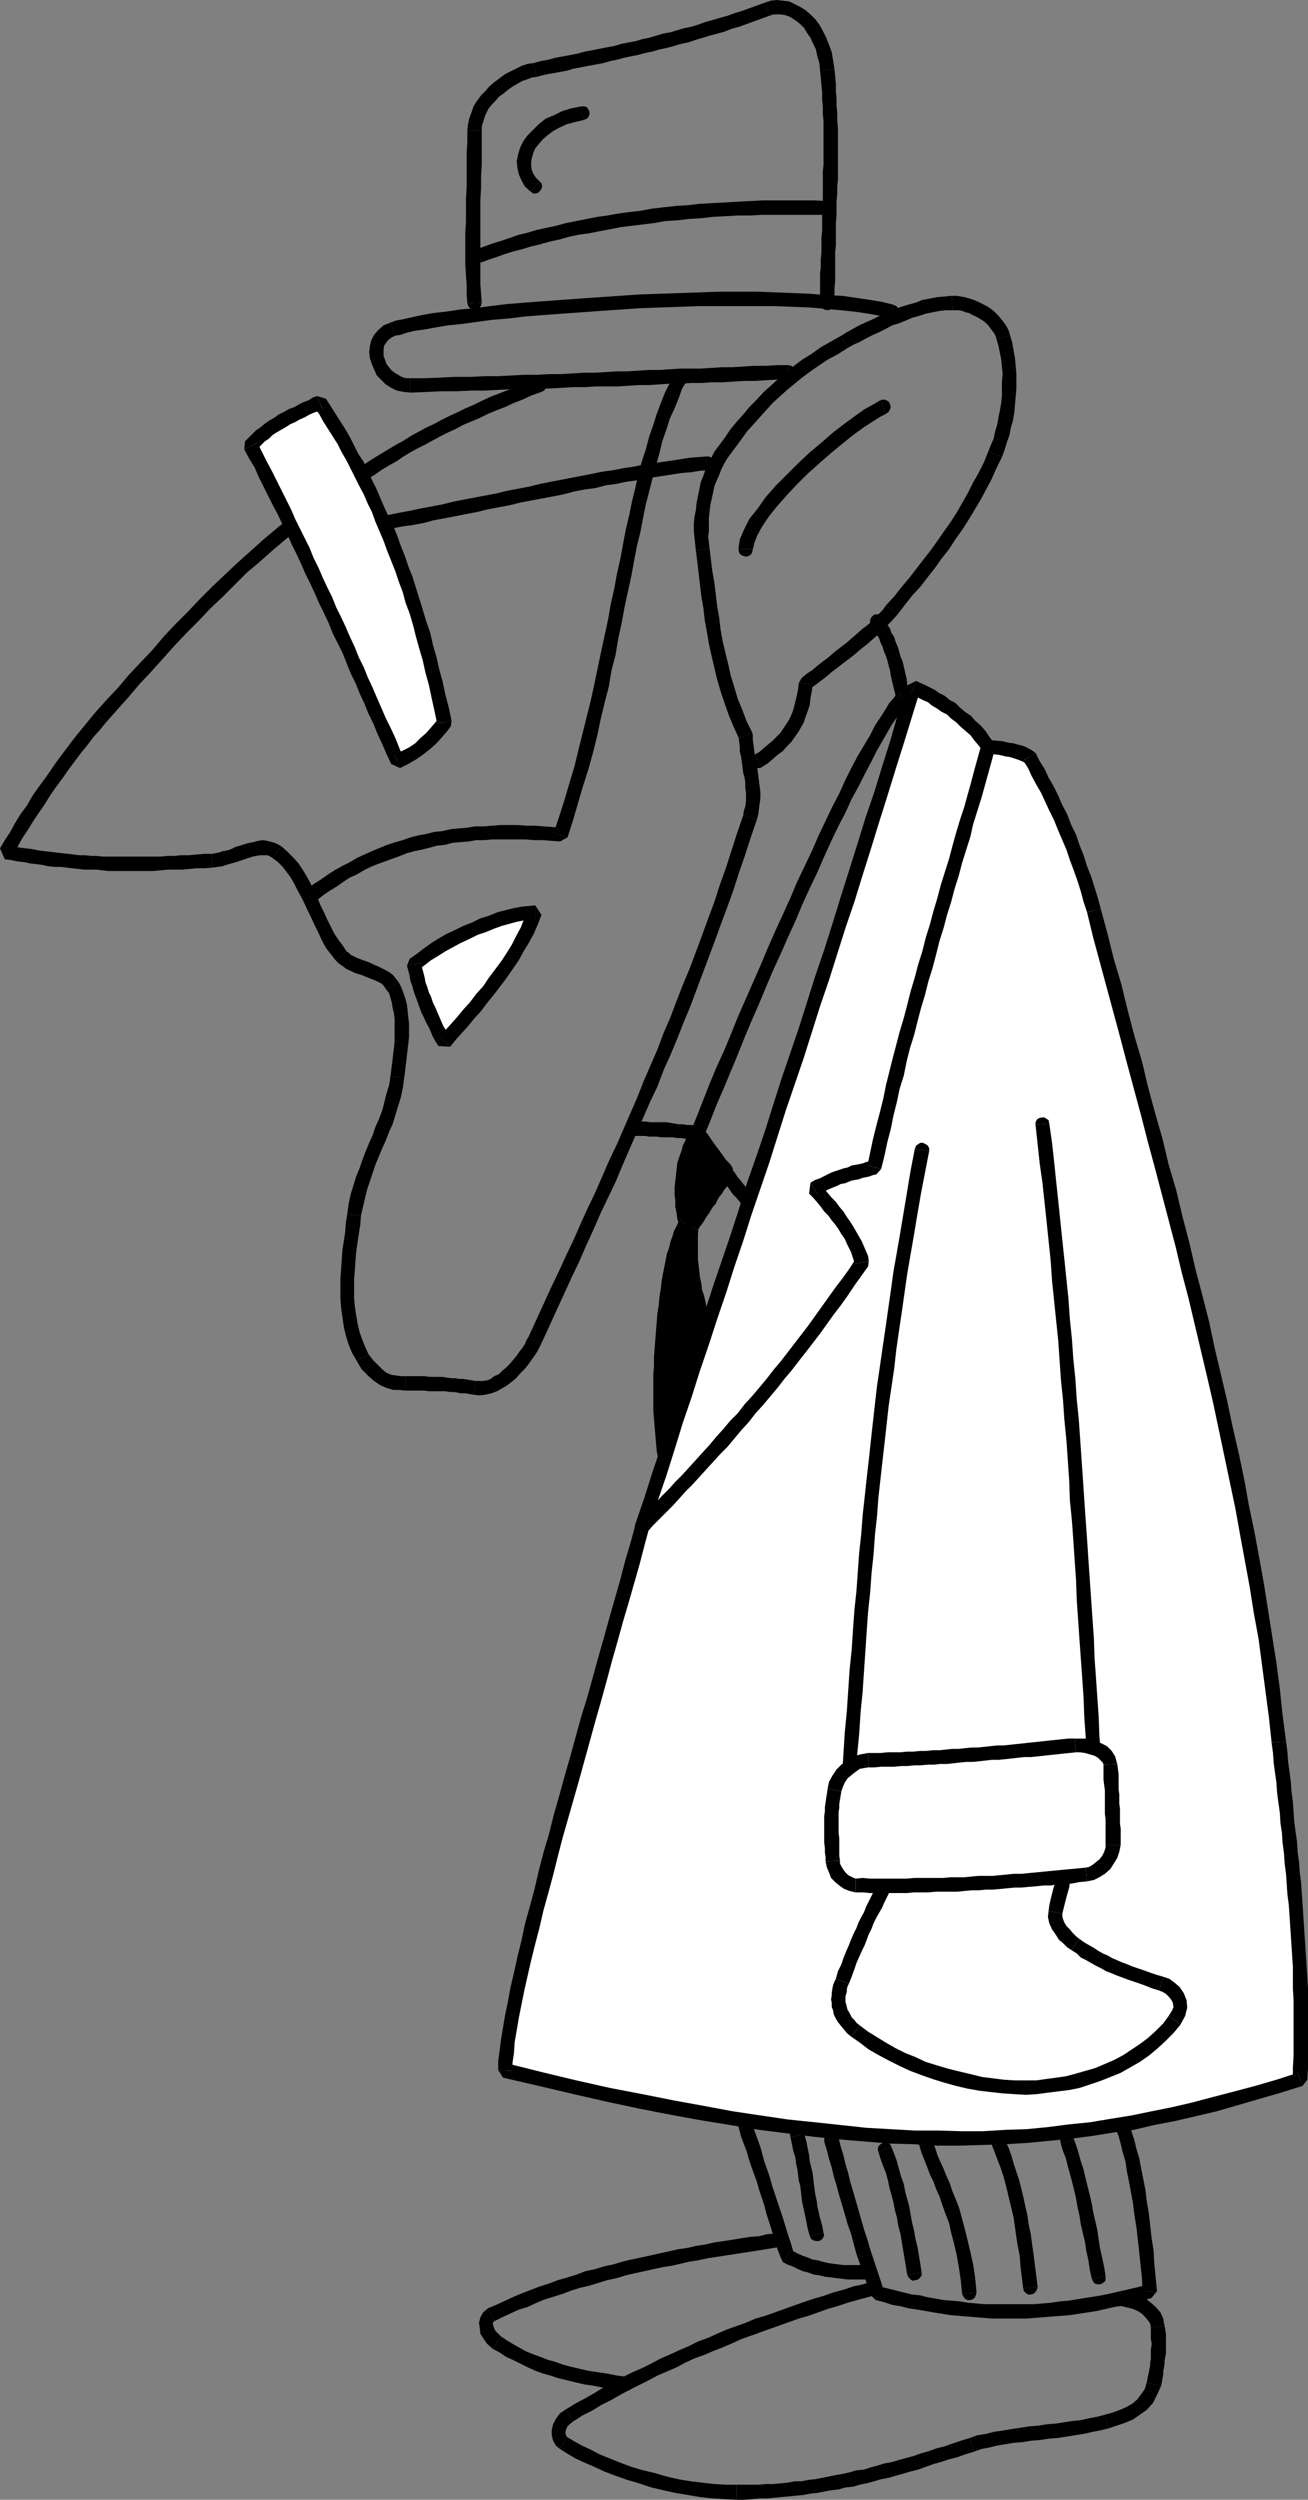 <?xml version="1.0" encoding="UTF-8" standalone="no"?>
<svg
   version="1.0"
   width="81.48mm"
   height="155.711mm"
   id="svg157"
   sodipodi:docname="Elderly Man.wmf"
   xmlns:inkscape="http://www.inkscape.org/namespaces/inkscape"
   xmlns:sodipodi="http://sodipodi.sourceforge.net/DTD/sodipodi-0.dtd"
   xmlns="http://www.w3.org/2000/svg"
   xmlns:svg="http://www.w3.org/2000/svg">
  <rect width="100%" height="100%" fill="#808080" stroke="none"/>
  <sodipodi:namedview
     id="namedview157"
     pagecolor="#ffffff"
     bordercolor="#000000"
     borderopacity="0.25"
     inkscape:showpageshadow="2"
     inkscape:pageopacity="0.0"
     inkscape:pagecheckerboard="0"
     inkscape:deskcolor="#d1d1d1"
     inkscape:document-units="mm" />
  <defs
     id="defs1">
    <pattern
       id="WMFhbasepattern"
       patternUnits="userSpaceOnUse"
       width="6"
       height="6"
       x="0"
       y="0" />
  </defs>
  <path
     style="fill:#000000;fill-opacity:1;fill-rule:evenodd;stroke:none"
     d="m 164.158,266.787 -0.646,1.131 -0.485,1.131 -0.646,1.293 -0.485,1.293 -0.323,1.131 -0.323,1.454 -0.323,1.293 -0.162,1.293 -0.162,1.454 -0.162,1.454 v 1.293 l 0.162,1.454 0.162,1.454 0.162,1.454 0.323,1.293 0.323,1.454 -0.485,0.646 -0.323,0.808 -0.485,0.97 -0.323,1.131 -0.485,1.131 -0.323,1.293 -0.323,1.454 -0.323,1.454 -0.485,1.616 -0.323,1.616 -0.162,1.616 -0.323,1.778 -0.323,1.939 -0.162,1.778 -0.485,4.04 -0.323,4.04 -0.162,4.201 -0.162,4.04 -0.162,4.201 0.162,4.04 0.162,3.878 0.162,1.939 0.162,1.939 0.162,1.778 0.323,1.616 5.009,-14.866 5.009,-15.028 -0.646,-1.616 -0.485,-1.616 -0.485,-1.454 -0.485,-1.616 -0.808,-2.909 -0.485,-2.909 -0.323,-3.07 -0.162,-2.909 v -3.07 l 0.162,-3.232 1.131,-1.616 0.969,-1.616 2.1,-3.07 2.1,-3.07 0.969,-1.616 1.131,-1.778 -0.323,-0.323 -0.485,-0.485 -0.808,-0.97 -0.808,-1.131 -0.808,-1.293 -1.939,-2.424 z"
     id="path1" />
  <path
     style="fill:#000000;fill-opacity:1;fill-rule:evenodd;stroke:none"
     d="m 162.865,289.087 0.323,-1.454 -0.323,-1.293 -0.323,-1.293 -0.162,-1.293 -0.162,-1.454 v -1.293 -1.293 -1.293 l 0.162,-1.293 0.162,-1.293 0.323,-1.293 0.323,-1.293 0.323,-1.131 0.485,-1.131 0.485,-1.131 0.646,-1.131 0.485,-0.97 -2.908,-1.778 -0.646,1.131 -0.646,1.293 -0.646,1.293 -0.323,1.293 -0.485,1.293 -0.485,1.454 -0.162,1.454 -0.162,1.454 -0.162,1.454 -0.162,1.454 v 1.616 l 0.162,1.454 v 1.454 l 0.323,1.616 0.162,1.293 0.485,1.616 0.162,-1.454 z"
     id="path2" />
  <path
     style="fill:#000000;fill-opacity:1;fill-rule:evenodd;stroke:none"
     d="m 154.948,342.573 3.231,0.323 -0.162,-1.778 -0.323,-1.616 -0.162,-1.939 -0.162,-1.778 v -1.939 l -0.162,-1.939 v -1.939 -2.101 -2.101 -1.939 -2.101 l 0.162,-2.101 v -2.101 l 0.162,-1.939 0.162,-2.101 0.162,-2.101 0.323,-1.778 0.162,-1.939 0.162,-1.939 0.323,-1.778 0.323,-1.778 0.323,-1.616 0.323,-1.616 0.323,-1.616 0.323,-1.454 0.323,-1.293 0.323,-1.293 0.323,-1.131 0.485,-0.97 0.323,-0.808 0.323,-0.646 0.323,-0.646 -2.747,-1.939 -0.485,0.808 -0.485,0.97 -0.485,0.97 -0.323,1.131 -0.485,1.293 -0.323,1.454 -0.485,1.293 -0.323,1.616 -0.323,1.616 -0.323,1.616 -0.323,1.778 -0.162,1.616 -0.323,1.939 -0.162,1.939 -0.323,1.939 -0.162,2.101 -0.162,1.939 -0.162,2.101 -0.162,2.101 -0.162,2.101 v 2.101 l -0.162,2.101 v 2.101 2.101 2.101 2.101 l 0.162,1.939 0.162,1.939 0.162,1.939 0.162,1.939 0.162,1.778 0.323,1.778 3.231,0.323 z"
     id="path3" />
  <path
     style="fill:#000000;fill-opacity:1;fill-rule:evenodd;stroke:none"
     d="m 164.966,313.81 v -1.131 l -0.646,1.778 -0.646,1.939 -0.646,1.778 -0.646,1.778 -0.646,2.101 -0.646,1.778 -0.485,1.939 -0.646,1.778 -0.646,1.939 -0.646,1.939 -0.485,1.778 -0.646,1.778 -0.646,1.939 -0.646,1.939 -0.646,1.778 -0.646,1.939 3.231,1.131 0.646,-1.778 0.646,-1.939 0.485,-1.939 0.646,-1.778 0.646,-1.939 0.646,-1.939 0.646,-1.939 0.646,-1.778 0.485,-1.939 0.646,-1.778 0.646,-1.939 0.646,-1.778 0.646,-1.939 0.485,-1.939 0.646,-1.778 0.646,-1.939 v -0.97 z"
     id="path4" />
  <path
     style="fill:#000000;fill-opacity:1;fill-rule:evenodd;stroke:none"
     d="m 161.411,287.955 -0.162,0.646 -0.162,1.616 -0.162,1.778 v 1.454 1.616 l 0.162,1.454 v 1.616 l 0.162,1.616 0.323,1.454 0.162,1.454 0.323,1.616 0.323,1.454 0.323,1.616 0.646,1.616 0.485,1.616 0.485,1.616 0.646,1.616 3.07,-1.131 -0.485,-1.616 -0.646,-1.616 -0.485,-1.454 -0.323,-1.454 -0.323,-1.454 -0.485,-1.454 -0.162,-1.454 -0.323,-1.454 -0.162,-1.454 -0.162,-1.454 -0.162,-1.293 v -1.616 -1.454 -1.454 -1.454 l 0.162,-1.616 -0.162,0.646 z"
     id="path5" />
  <path
     style="fill:#000000;fill-opacity:1;fill-rule:evenodd;stroke:none"
     d="m 169.974,277.129 -0.162,-1.939 -0.485,0.808 -0.646,0.808 -0.485,0.808 -0.485,0.808 -0.485,0.808 -0.485,0.808 -0.485,0.646 -0.646,0.808 -0.485,0.808 -0.485,0.646 -0.485,0.808 -0.485,0.808 -0.646,0.808 -0.485,0.808 -0.646,0.808 -0.485,0.97 2.908,1.616 0.485,-0.808 0.646,-0.808 0.485,-0.808 0.485,-0.808 0.485,-0.646 0.485,-0.808 0.485,-0.808 0.646,-0.646 0.323,-0.808 0.485,-0.808 0.646,-0.808 0.485,-0.808 0.646,-0.808 0.485,-0.646 0.485,-0.97 0.485,-0.808 v -1.939 z"
     id="path6" />
  <path
     style="fill:#000000;fill-opacity:1;fill-rule:evenodd;stroke:none"
     d="m 165.612,267.756 -2.747,0.162 0.969,1.131 0.969,1.293 0.969,1.293 0.808,1.131 0.969,1.293 0.808,1.131 0.808,0.97 0.808,0.97 2.585,-2.101 -0.646,-0.97 -0.969,-0.97 -0.808,-1.131 -0.808,-1.131 -0.969,-1.293 -0.808,-1.131 -0.969,-1.454 -1.131,-1.131 -2.747,0.162 z"
     id="path7" />
  <path
     style="fill:#000000;fill-opacity:1;fill-rule:evenodd;stroke:none"
     d="m 183.223,529.049 0.646,-0.323 0.485,-0.323 0.162,-0.646 0.162,-0.646 -0.323,-0.485 -0.323,-0.485 -0.485,-0.323 h -0.808 z"
     id="path8" />
  <path
     style="fill:#000000;fill-opacity:1;fill-rule:evenodd;stroke:none"
     d="m 116.332,546.501 1.939,-0.97 2.1,-0.97 1.777,-0.808 2.1,-0.646 2.1,-0.97 1.939,-0.808 2.1,-0.646 2.1,-0.646 2.1,-0.808 2.1,-0.646 2.1,-0.485 2.1,-0.646 2.1,-0.646 2.262,-0.485 2.1,-0.646 2.1,-0.485 2.262,-0.485 2.1,-0.485 2.262,-0.485 2.1,-0.323 2.1,-0.485 2.1,-0.485 2.1,-0.323 2.262,-0.485 2.1,-0.323 2.1,-0.323 2.1,-0.323 2.1,-0.323 2.1,-0.323 2.1,-0.323 1.939,-0.323 1.939,-0.323 -0.485,-3.232 -2.1,0.162 -1.939,0.485 -2.1,0.162 -2.1,0.323 -1.939,0.323 -2.1,0.323 -2.262,0.323 -2.1,0.485 -2.1,0.323 -2.1,0.485 -2.262,0.323 -2.1,0.485 -2.262,0.485 -2.1,0.485 -2.262,0.485 -2.262,0.485 -2.1,0.485 -2.1,0.646 -2.262,0.485 -2.1,0.646 -2.262,0.485 -2.1,0.808 -2.1,0.646 -2.262,0.646 -2.1,0.808 -2.1,0.646 -2.1,0.808 -2.1,0.808 -1.939,0.808 -2.1,0.97 -2.1,0.97 -1.939,0.808 z"
     id="path9" />
  <path
     style="fill:#000000;fill-opacity:1;fill-rule:evenodd;stroke:none"
     d="m 117.948,550.056 -0.646,-0.646 -0.646,-0.646 -0.323,-0.646 -0.162,-0.485 -0.162,-0.646 0.162,-0.323 0.162,-0.162 v 0 l -1.454,-3.07 -1.131,0.97 -0.646,1.131 -0.323,1.293 0.162,1.131 0.162,1.454 0.808,1.293 0.808,1.131 1.293,1.131 z"
     id="path10" />
  <path
     style="fill:#000000;fill-opacity:1;fill-rule:evenodd;stroke:none"
     d="m 147.677,559.59 -2.424,-0.323 -2.424,-0.485 -2.262,-0.323 -2.1,-0.323 -2.1,-0.485 -2.1,-0.485 -1.777,-0.485 -1.777,-0.646 -1.777,-0.485 -1.616,-0.646 -1.777,-0.646 -1.616,-0.646 -1.454,-0.808 -1.454,-0.808 -1.616,-0.97 -1.454,-0.97 -1.939,2.909 1.777,0.97 1.454,0.97 1.777,0.808 1.616,0.808 1.616,0.808 1.777,0.808 1.777,0.646 1.777,0.485 1.939,0.646 2.1,0.485 1.939,0.485 2.1,0.485 2.262,0.323 2.262,0.485 2.585,0.323 2.424,0.323 z"
     id="path11" />
  <path
     style="fill:#000000;fill-opacity:1;fill-rule:evenodd;stroke:none"
     d="m 147.193,562.822 h 0.808 l 0.485,-0.323 0.323,-0.485 0.323,-0.646 -0.162,-0.485 -0.162,-0.646 -0.485,-0.485 -0.646,-0.162 z"
     id="path12" />
  <path
     style="fill:#000000;fill-opacity:1;fill-rule:evenodd;stroke:none"
     d="m 206.49,540.199 0.808,-0.485 0.323,-0.485 0.162,-0.485 -0.162,-0.646 -0.323,-0.485 -0.323,-0.485 -0.646,-0.162 h -0.808 z"
     id="path13" />
  <path
     style="fill:#000000;fill-opacity:1;fill-rule:evenodd;stroke:none"
     d="m 134.913,570.093 2.262,-1.454 2.262,-1.131 2.1,-1.293 2.262,-1.131 2.262,-1.293 2.1,-1.131 2.262,-1.131 2.262,-1.131 2.1,-1.131 2.262,-0.97 2.262,-0.97 2.1,-1.131 2.1,-0.97 2.262,-0.808 2.262,-0.97 2.1,-0.808 2.262,-0.97 2.1,-0.97 2.262,-0.808 2.262,-0.808 2.262,-0.808 2.262,-0.808 2.262,-0.808 2.262,-0.808 2.262,-0.646 2.262,-0.808 2.262,-0.808 2.262,-0.646 2.424,-0.808 2.262,-0.646 2.424,-0.646 2.262,-0.646 -0.969,-3.232 -2.262,0.808 -2.262,0.485 -2.424,0.808 -2.424,0.646 -2.262,0.808 -2.262,0.646 -2.424,0.808 -2.262,0.808 -2.262,0.808 -2.262,0.808 -2.262,0.808 -2.262,0.646 -2.262,0.97 -2.262,0.808 -2.262,0.808 -2.262,0.97 -2.1,0.97 -2.262,0.808 -2.262,1.131 -2.262,0.97 -2.1,0.97 -2.262,0.97 -2.1,1.131 -2.262,1.131 -2.262,0.97 -2.262,1.131 -2.262,1.293 -2.262,1.131 -2.1,1.293 -2.262,1.293 -2.424,1.293 -2.1,1.293 z"
     id="path14" />
  <path
     style="fill:#000000;fill-opacity:1;fill-rule:evenodd;stroke:none"
     d="m 133.62,573.81 v 0 l -0.162,-0.162 -0.162,-0.323 -0.162,-0.323 v -0.485 l 0.162,-0.646 0.323,-0.646 0.485,-0.485 0.808,-0.646 -1.616,-2.909 -1.454,0.97 -0.969,1.293 -0.646,1.293 -0.323,1.293 v 1.293 l 0.323,1.293 0.646,1.131 0.969,0.808 v 0 z"
     id="path15" />
  <path
     style="fill:#000000;fill-opacity:1;fill-rule:evenodd;stroke:none"
     d="m 173.367,584.96 h -2.585 l -2.747,-0.162 -2.747,-0.323 -2.747,-0.323 -2.908,-0.485 -2.747,-0.646 -2.747,-0.808 -2.747,-0.646 -2.747,-0.808 -2.585,-0.97 -2.424,-0.97 -2.424,-0.97 -2.1,-1.131 -2.1,-0.97 -1.777,-0.97 -1.616,-0.97 -1.777,2.747 1.777,1.131 1.939,1.131 2.1,0.97 2.262,0.97 2.424,1.131 2.585,0.97 2.747,0.97 2.747,0.808 2.908,0.97 2.747,0.646 2.908,0.646 2.908,0.485 2.908,0.485 2.908,0.323 2.908,0.162 2.747,0.162 z"
     id="path16" />
  <path
     style="fill:#000000;fill-opacity:1;fill-rule:evenodd;stroke:none"
     d="m 228.302,573.972 -2.1,0.646 -1.939,0.646 -1.777,0.646 -1.939,0.485 -1.777,0.646 -1.777,0.485 -1.777,0.646 -1.777,0.485 -1.777,0.485 -1.616,0.485 -1.777,0.323 -1.616,0.485 -1.777,0.485 -1.454,0.485 -1.777,0.162 -1.616,0.485 -1.454,0.323 -1.777,0.323 -1.616,0.323 -1.616,0.323 -1.616,0.323 -1.616,0.162 -1.616,0.323 h -1.616 l -1.616,0.323 -1.616,0.162 -1.777,0.162 h -1.616 l -1.777,0.162 h -1.777 -1.777 -1.777 v 3.555 h 1.777 l 1.939,-0.162 1.777,-0.162 h 1.777 l 1.777,-0.162 1.616,-0.162 1.777,-0.162 1.616,-0.162 1.777,-0.162 1.616,-0.323 1.616,-0.162 1.616,-0.323 1.777,-0.323 1.616,-0.162 1.616,-0.485 1.777,-0.162 1.616,-0.485 1.616,-0.323 1.777,-0.485 1.616,-0.485 1.777,-0.323 1.616,-0.485 1.777,-0.485 1.616,-0.485 1.939,-0.485 1.777,-0.646 1.777,-0.646 1.777,-0.485 1.939,-0.646 1.939,-0.485 1.777,-0.646 2.1,-0.646 z"
     id="path17" />
  <path
     style="fill:#000000;fill-opacity:1;fill-rule:evenodd;stroke:none"
     d="m 260.132,568.478 -1.777,0.485 -1.777,0.323 -2.1,0.485 -1.777,0.162 -2.1,0.323 -2.1,0.323 -2.1,0.162 -1.939,0.323 -2.1,0.162 -2.1,0.323 -2.1,0.323 -1.939,0.323 -2.262,0.323 -1.777,0.485 -2.1,0.323 -1.777,0.646 0.969,3.232 1.777,-0.646 1.777,-0.323 1.939,-0.485 1.939,-0.323 1.939,-0.323 2.1,-0.162 1.939,-0.323 2.1,-0.162 2.1,-0.323 2.1,-0.162 2.1,-0.323 1.939,-0.323 2.1,-0.323 2.1,-0.485 1.777,-0.323 1.939,-0.485 z"
     id="path18" />
  <path
     style="fill:#000000;fill-opacity:1;fill-rule:evenodd;stroke:none"
     d="m 269.988,560.883 -0.485,1.616 -0.808,1.131 -0.969,1.293 -1.131,0.97 -1.454,0.808 -1.454,0.646 -1.777,0.646 -1.777,0.485 0.808,3.232 1.939,-0.646 1.939,-0.646 1.939,-0.808 1.616,-1.131 1.616,-1.131 1.454,-1.616 0.969,-1.939 0.969,-2.101 z"
     id="path19" />
  <path
     style="fill:#000000;fill-opacity:1;fill-rule:evenodd;stroke:none"
     d="m 270.957,547.955 v 0.808 0.97 0.97 l 0.162,0.808 v 0.646 l -0.162,0.97 v 0.808 0.646 0.97 l -0.162,0.646 v 0.808 l -0.162,0.646 -0.162,0.97 -0.162,0.646 -0.162,0.808 -0.162,0.808 3.393,0.808 0.162,-0.808 0.162,-0.97 0.162,-0.808 v -0.808 l 0.162,-0.808 0.162,-0.97 v -0.808 l 0.162,-0.808 0.162,-0.808 v -0.808 -0.97 -0.97 -0.808 -0.97 l -0.162,-1.131 -0.162,-0.808 z"
     id="path20" />
  <path
     style="fill:#000000;fill-opacity:1;fill-rule:evenodd;stroke:none"
     d="m 264.171,542.946 1.293,0.323 1.293,0.323 1.131,0.485 0.969,0.646 0.808,0.808 0.646,0.808 0.485,0.646 0.162,0.97 3.231,-0.323 -0.323,-1.778 -0.646,-1.454 -1.131,-1.293 -1.293,-1.131 -1.293,-0.97 -1.616,-0.646 -1.777,-0.323 -1.616,-0.323 z"
     id="path21" />
  <path
     style="fill:#000000;fill-opacity:1;fill-rule:evenodd;stroke:none"
     d="m 264.494,539.714 h -0.808 l -0.485,0.485 -0.323,0.323 -0.162,0.646 v 0.646 l 0.323,0.646 0.323,0.323 0.808,0.162 z"
     id="path22" />
  <path
     style="fill:#000000;fill-opacity:1;fill-rule:evenodd;stroke:none"
     d="m 177.083,500.125 -0.323,-0.646 -0.485,-0.323 -0.646,-0.162 -0.646,0.162 -0.485,0.323 -0.485,0.485 -0.162,0.646 0.162,0.646 z"
     id="path23" />
  <path
     style="fill:#000000;fill-opacity:1;fill-rule:evenodd;stroke:none"
     d="m 186.293,529.696 0.646,0.97 -0.646,-2.262 -0.646,-1.939 -0.646,-2.101 -0.646,-2.101 -0.646,-1.939 -0.646,-1.939 -0.646,-1.939 -0.646,-1.939 -0.485,-1.778 -0.646,-1.939 -0.646,-1.778 -0.485,-1.778 -0.485,-1.778 -0.646,-1.778 -0.646,-1.778 -0.646,-1.778 -3.07,1.131 0.485,1.778 0.646,1.778 0.646,1.616 0.485,1.778 0.646,1.939 0.646,1.778 0.646,1.778 0.485,1.778 0.646,1.939 0.646,1.939 0.485,1.939 0.646,1.939 0.646,2.101 0.646,2.101 0.646,2.101 0.808,2.101 0.485,0.97 z"
     id="path24" />
  <path
     style="fill:#000000;fill-opacity:1;fill-rule:evenodd;stroke:none"
     d="m 204.712,533.251 h -1.293 -1.131 -1.293 -1.293 -1.131 l -1.293,-0.162 -1.293,-0.162 -1.131,-0.162 -1.293,-0.323 -1.131,-0.323 -1.131,-0.162 -1.131,-0.485 -0.969,-0.323 -1.131,-0.485 -0.969,-0.485 -0.808,-0.485 -1.939,2.909 1.293,0.646 0.969,0.323 1.293,0.646 1.131,0.485 1.293,0.323 1.293,0.485 1.293,0.162 1.293,0.323 1.454,0.162 1.131,0.162 1.454,0.162 1.293,0.162 h 1.454 1.293 1.293 l 1.293,-0.162 z"
     id="path25" />
  <path
     style="fill:#000000;fill-opacity:1;fill-rule:evenodd;stroke:none"
     d="m 204.874,536.483 0.646,-0.162 0.485,-0.485 0.162,-0.485 0.162,-0.646 -0.162,-0.485 -0.323,-0.646 -0.485,-0.162 -0.646,-0.162 z"
     id="path26" />
  <path
     style="fill:#000000;fill-opacity:1;fill-rule:evenodd;stroke:none"
     d="m 189.363,502.387 -0.323,-0.646 -0.485,-0.485 -0.646,-0.162 h -0.646 l -0.646,0.323 -0.323,0.485 -0.323,0.646 0.162,0.646 z"
     id="path27" />
  <path
     style="fill:#000000;fill-opacity:1;fill-rule:evenodd;stroke:none"
     d="m 193.887,525.656 -0.323,-1.778 -0.485,-1.616 -0.323,-1.454 -0.323,-1.454 -0.162,-1.293 -0.323,-1.454 -0.162,-1.131 -0.162,-1.293 -0.162,-1.454 -0.162,-1.293 -0.323,-1.293 -0.323,-1.293 -0.162,-1.454 -0.323,-1.616 -0.323,-1.616 -0.485,-1.778 -3.231,0.808 0.323,1.616 0.323,1.616 0.485,1.454 0.162,1.454 0.323,1.454 0.162,1.293 0.162,1.293 0.323,1.131 0.162,1.293 0.162,1.454 0.162,1.293 0.323,1.454 0.323,1.454 0.323,1.616 0.323,1.616 0.485,1.778 z"
     id="path28" />
  <path
     style="fill:#000000;fill-opacity:1;fill-rule:evenodd;stroke:none"
     d="m 190.656,526.464 0.323,0.646 0.485,0.323 0.646,0.162 h 0.646 l 0.485,-0.162 0.485,-0.485 0.323,-0.646 -0.162,-0.646 z"
     id="path29" />
  <path
     style="fill:#000000;fill-opacity:1;fill-rule:evenodd;stroke:none"
     d="m 197.442,503.356 -0.323,-0.646 -0.485,-0.485 -0.646,-0.162 h -0.646 l -0.485,0.323 -0.485,0.485 -0.323,0.646 v 0.646 z"
     id="path30" />
  <path
     style="fill:#000000;fill-opacity:1;fill-rule:evenodd;stroke:none"
     d="m 206.974,538.26 1.131,1.131 -0.808,-2.585 -0.808,-2.424 -0.808,-2.424 -0.808,-2.424 -0.646,-2.262 -0.808,-2.424 -0.646,-2.262 -0.646,-2.262 -0.646,-2.262 -0.646,-2.262 -0.646,-2.101 -0.485,-2.101 -0.646,-2.101 -0.485,-2.101 -0.646,-2.101 -0.485,-1.939 -3.393,0.808 0.646,2.101 0.485,1.939 0.646,2.101 0.485,2.101 0.646,2.101 0.646,2.424 0.646,2.101 0.646,2.262 0.646,2.262 0.808,2.262 0.646,2.424 0.646,2.424 0.808,2.262 0.808,2.424 0.969,2.585 0.808,2.424 1.131,1.131 z"
     id="path31" />
  <path
     style="fill:#000000;fill-opacity:1;fill-rule:evenodd;stroke:none"
     d="m 269.018,539.553 1.293,-1.778 -2.262,0.646 -2.1,0.485 -2.1,0.485 -2.1,0.485 -2.262,0.485 -1.939,0.323 -2.1,0.323 -1.939,0.323 -2.1,0.323 -1.939,0.162 -2.1,0.323 -1.939,0.162 -1.939,0.162 h -1.939 -2.1 -1.777 -2.1 -1.777 -1.939 l -1.939,-0.162 -1.939,-0.162 -1.939,-0.323 -1.777,-0.162 -2.1,-0.162 -1.777,-0.323 -1.939,-0.323 -1.939,-0.485 -1.777,-0.162 -1.939,-0.485 -1.939,-0.485 -1.939,-0.485 -1.939,-0.485 -0.808,3.232 1.939,0.485 1.939,0.646 1.939,0.323 1.939,0.485 2.1,0.323 1.939,0.323 1.777,0.323 2.1,0.323 1.939,0.323 1.939,0.162 1.939,0.162 1.939,0.162 2.1,0.162 1.939,0.162 h 1.939 2.1 1.777 2.1 l 2.1,-0.162 2.1,-0.162 1.939,-0.162 2.1,-0.162 2.1,-0.162 2.1,-0.323 2.1,-0.323 2.1,-0.323 2.1,-0.485 2.1,-0.485 2.262,-0.323 2.1,-0.485 2.262,-0.646 2.1,-0.646 1.293,-1.616 z"
     id="path32" />
  <path
     style="fill:#000000;fill-opacity:1;fill-rule:evenodd;stroke:none"
     d="m 262.232,499.801 0.485,1.454 0.646,1.616 0.485,1.778 0.485,2.101 0.646,2.101 0.323,2.262 0.485,2.424 0.485,2.585 0.485,2.585 0.323,2.747 0.485,2.909 0.323,2.909 0.323,2.909 0.323,3.07 0.323,3.07 0.162,3.232 3.393,-0.162 -0.323,-3.232 -0.323,-3.232 -0.162,-3.07 -0.485,-3.07 -0.323,-2.909 -0.323,-2.909 -0.485,-2.747 -0.323,-2.747 -0.485,-2.424 -0.485,-2.424 -0.485,-2.585 -0.646,-2.101 -0.485,-2.101 -0.646,-1.939 -0.485,-1.778 -0.646,-1.616 z"
     id="path33" />
  <path
     style="fill:#000000;fill-opacity:1;fill-rule:evenodd;stroke:none"
     d="m 265.302,498.509 -0.323,-0.646 -0.646,-0.323 -0.485,-0.162 -0.646,0.162 -0.646,0.323 -0.323,0.485 -0.162,0.646 0.162,0.808 z"
     id="path34" />
  <path
     style="fill:#000000;fill-opacity:1;fill-rule:evenodd;stroke:none"
     d="m 209.883,505.457 -0.323,-0.646 -0.485,-0.323 h -0.646 -0.485 l -0.646,0.323 -0.485,0.485 -0.162,0.646 0.162,0.646 z"
     id="path35" />
  <path
     style="fill:#000000;fill-opacity:1;fill-rule:evenodd;stroke:none"
     d="m 216.992,535.028 -0.323,-2.101 -0.323,-1.939 -0.323,-1.939 -0.485,-1.939 -0.323,-1.939 -0.485,-1.939 -0.323,-1.778 -0.323,-1.939 -0.485,-1.778 -0.485,-1.778 -0.323,-1.778 -0.646,-1.778 -0.485,-1.778 -0.485,-1.778 -0.646,-1.778 -0.646,-1.616 -3.07,1.131 0.485,1.616 0.646,1.778 0.646,1.616 0.485,1.778 0.323,1.616 0.485,1.778 0.485,1.778 0.323,1.778 0.485,1.778 0.323,1.939 0.485,1.778 0.323,1.939 0.323,1.939 0.323,1.939 0.323,1.939 0.323,1.939 z"
     id="path36" />
  <path
     style="fill:#000000;fill-opacity:1;fill-rule:evenodd;stroke:none"
     d="m 213.599,535.513 0.323,0.646 0.485,0.485 0.485,0.323 0.646,-0.162 0.646,-0.162 0.485,-0.485 0.323,-0.485 v -0.646 z"
     id="path37" />
  <path
     style="fill:#000000;fill-opacity:1;fill-rule:evenodd;stroke:none"
     d="m 219.577,504.326 -0.323,-0.646 -0.485,-0.485 h -0.646 -0.646 l -0.485,0.323 -0.323,0.323 -0.323,0.808 0.162,0.646 z"
     id="path38" />
  <path
     style="fill:#000000;fill-opacity:1;fill-rule:evenodd;stroke:none"
     d="m 229.918,539.714 -0.323,-3.393 -0.485,-3.232 -0.646,-2.909 -0.646,-2.747 -0.646,-2.585 -0.646,-2.424 -0.646,-2.424 -0.808,-2.101 -0.808,-1.939 -0.646,-1.939 -0.808,-1.778 -0.646,-1.616 -0.808,-1.778 -0.646,-1.454 -0.485,-1.616 -0.646,-1.454 -3.07,0.97 0.485,1.616 0.646,1.616 0.646,1.616 0.646,1.778 0.808,1.616 0.646,1.778 0.808,1.778 0.646,1.939 0.808,2.262 0.808,2.101 0.485,2.262 0.646,2.424 0.646,2.747 0.485,2.747 0.485,3.232 0.323,3.232 z"
     id="path39" />
  <path
     style="fill:#000000;fill-opacity:1;fill-rule:evenodd;stroke:none"
     d="m 226.525,540.038 0.323,0.646 0.323,0.485 0.646,0.323 h 0.646 l 0.485,-0.162 0.485,-0.323 0.323,-0.646 0.162,-0.646 z"
     id="path40" />
  <path
     style="fill:#000000;fill-opacity:1;fill-rule:evenodd;stroke:none"
     d="m 236.704,504.003 -0.323,-0.646 -0.646,-0.323 -0.485,-0.162 -0.808,0.162 -0.485,0.323 -0.323,0.485 -0.162,0.808 0.162,0.646 z"
     id="path41" />
  <path
     style="fill:#000000;fill-opacity:1;fill-rule:evenodd;stroke:none"
     d="m 244.298,538.422 -0.323,-2.747 -0.323,-2.424 -0.323,-2.585 -0.323,-2.262 -0.323,-2.424 -0.485,-2.262 -0.323,-2.262 -0.485,-2.101 -0.485,-2.262 -0.485,-1.939 -0.485,-1.939 -0.646,-1.939 -0.646,-1.939 -0.485,-1.778 -0.646,-1.778 -0.808,-1.778 -3.07,1.293 0.646,1.616 0.646,1.778 0.646,1.616 0.646,1.939 0.485,1.778 0.485,1.939 0.485,2.101 0.485,1.939 0.485,2.101 0.323,2.262 0.323,2.262 0.323,2.101 0.485,2.424 0.162,2.424 0.323,2.585 0.323,2.585 z"
     id="path42" />
  <path
     style="fill:#000000;fill-opacity:1;fill-rule:evenodd;stroke:none"
     d="m 240.905,538.745 0.162,0.646 0.485,0.485 0.485,0.323 h 0.646 l 0.646,-0.162 0.485,-0.485 0.323,-0.485 0.162,-0.646 z"
     id="path43" />
  <path
     style="fill:#000000;fill-opacity:1;fill-rule:evenodd;stroke:none"
     d="m 252.861,503.68 -0.323,-0.646 -0.485,-0.323 -0.646,-0.162 -0.485,0.162 -0.646,0.323 -0.485,0.323 -0.162,0.646 0.162,0.808 z"
     id="path44" />
  <path
     style="fill:#000000;fill-opacity:1;fill-rule:evenodd;stroke:none"
     d="m 260.293,535.836 -0.323,-2.101 -0.485,-2.262 -0.485,-2.101 -0.323,-2.101 -0.323,-2.262 -0.485,-2.101 -0.485,-2.101 -0.323,-1.939 -0.485,-2.101 -0.485,-1.939 -0.485,-1.939 -0.485,-2.101 -0.646,-1.939 -0.485,-1.778 -0.485,-1.616 -0.646,-1.778 -3.07,1.131 0.485,1.616 0.646,1.616 0.485,1.939 0.485,1.778 0.485,1.778 0.485,1.939 0.485,2.101 0.323,1.939 0.485,2.101 0.323,2.101 0.485,2.101 0.485,1.939 0.323,2.262 0.485,2.101 0.323,2.262 0.485,2.101 z"
     id="path45" />
  <path
     style="fill:#000000;fill-opacity:1;fill-rule:evenodd;stroke:none"
     d="m 257.062,536.483 0.323,0.646 0.323,0.485 0.646,0.162 h 0.646 l 0.485,-0.162 0.646,-0.485 0.162,-0.485 v -0.808 z"
     id="path46" />
  <path
     style="fill:#ffffff;fill-opacity:1;fill-rule:evenodd;stroke:none"
     d="m 232.664,175.811 1.616,0.162 1.454,0.162 1.293,0.162 1.293,0.323 1.131,0.323 0.969,0.323 0.969,0.485 0.969,0.485 0.969,1.778 1.131,1.778 0.969,2.101 1.131,1.939 1.131,2.262 0.969,2.101 0.969,2.262 1.131,2.262 1.939,4.848 1.777,4.848 1.616,5.009 1.454,5.009 3.07,11.796 3.231,11.958 3.231,12.119 3.231,12.119 3.231,12.119 3.231,12.281 3.07,12.281 3.07,12.443 2.908,12.281 2.747,12.443 2.585,12.281 2.585,12.443 2.1,12.281 1.131,6.14 0.969,6.302 0.808,5.979 0.969,6.302 0.646,5.979 0.808,6.14 1.939,18.906 1.131,9.534 0.323,4.848 0.485,4.848 0.323,4.848 0.323,5.009 0.323,5.009 0.162,5.171 0.162,5.171 v 5.171 5.494 l -0.162,5.494 -5.17,1.454 -5.009,1.616 -5.009,1.293 -4.847,1.293 -4.847,1.293 -5.009,1.131 -4.847,0.97 -4.847,0.97 -4.847,0.808 -5.009,0.808 -4.847,0.646 -5.009,0.485 -5.009,0.485 -5.17,0.162 -5.17,0.323 h -5.332 -5.493 l -5.493,-0.162 -5.655,-0.323 -5.817,-0.323 -5.978,-0.485 -6.14,-0.646 -3.07,-0.485 -6.463,-0.808 -3.231,-0.485 -3.231,-0.485 -3.393,-0.485 -3.393,-0.646 -7.109,-1.131 -3.555,-0.808 -3.716,-0.646 -3.555,-0.646 -3.878,-0.808 -3.716,-0.808 -3.878,-0.97 -4.039,-0.808 -4.039,-0.97 -4.039,-0.97 -4.201,-0.97 -4.201,-0.97 v -1.131 l 0.162,-0.97 v -1.293 l 0.162,-1.131 0.162,-1.293 0.162,-1.293 0.485,-2.747 0.485,-2.909 0.646,-3.232 0.646,-3.232 0.808,-3.555 0.808,-3.717 0.969,-3.717 0.969,-3.878 0.969,-4.04 1.131,-4.201 1.131,-4.201 1.131,-4.363 1.131,-4.525 1.293,-4.363 1.131,-4.686 2.585,-9.211 5.332,-18.583 2.585,-9.372 2.585,-9.049 1.293,-4.525 1.293,-4.363 1.131,-4.363 1.131,-4.201 8.079,-24.723 8.079,-24.723 16.157,-48.962 8.079,-24.562 7.917,-24.723 3.878,-12.281 3.878,-12.443 3.878,-12.604 3.878,-12.443 0.969,0.323 0.969,0.485 1.131,0.646 1.131,0.485 1.131,0.646 1.131,0.808 1.131,0.808 1.131,0.808 1.293,0.808 1.131,0.97 1.131,1.131 1.131,0.97 1.131,1.131 1.131,1.293 0.969,1.131 z"
     id="path47" />
  <path
     style="fill:#000000;fill-opacity:1;fill-rule:evenodd;stroke:none"
     d="m 243.813,177.265 -0.646,-0.485 -1.131,-0.646 -0.969,-0.485 -1.293,-0.323 -1.131,-0.323 -1.293,-0.162 -1.293,-0.323 -1.616,-0.162 -1.616,-0.162 -0.323,3.232 1.616,0.162 1.293,0.162 1.293,0.323 1.131,0.162 0.969,0.323 0.969,0.323 0.808,0.323 0.969,0.485 -0.646,-0.646 z"
     id="path48" />
  <path
     style="fill:#000000;fill-opacity:1;fill-rule:evenodd;stroke:none"
     d="m 259.162,213.947 -0.646,-2.424 -0.808,-2.585 -0.808,-2.585 -0.969,-2.424 -0.808,-2.585 -0.969,-2.424 -0.808,-2.424 -1.131,-2.262 -0.969,-2.585 -1.131,-2.101 -0.969,-2.262 -1.131,-2.262 -1.131,-1.939 -0.969,-2.101 -1.131,-1.778 -0.969,-1.939 -2.908,1.778 1.131,1.778 0.808,1.778 1.131,2.101 1.131,1.939 0.969,2.101 0.969,2.101 1.131,2.262 0.969,2.424 0.969,2.262 0.969,2.262 0.808,2.424 0.969,2.585 0.808,2.262 0.808,2.585 0.646,2.424 0.808,2.424 z"
     id="path49" />
  <path
     style="fill:#000000;fill-opacity:1;fill-rule:evenodd;stroke:none"
     d="m 302.787,409.957 -0.808,-6.14 -0.646,-6.14 -0.808,-6.14 -0.969,-6.14 -0.969,-6.14 -0.969,-6.14 -1.131,-6.302 -1.131,-6.14 -1.293,-6.14 -1.131,-6.302 -1.293,-6.14 -1.454,-6.302 -1.293,-6.14 -1.454,-6.14 -1.454,-6.14 -1.293,-6.14 -1.616,-6.302 -1.616,-6.14 -1.454,-6.302 -1.616,-6.14 -1.454,-6.14 -1.777,-5.979 -1.454,-6.14 -1.777,-6.14 -1.616,-5.979 -1.454,-6.14 -1.777,-5.979 -1.616,-6.14 -1.454,-5.979 -1.777,-5.979 -1.454,-5.817 -1.616,-5.979 -3.231,0.808 1.454,5.979 1.616,5.979 1.616,5.979 1.616,5.979 1.616,5.979 1.616,6.14 1.616,5.979 1.616,5.979 1.616,6.302 1.616,5.979 1.616,6.14 1.616,6.14 1.616,6.14 1.454,6.14 1.616,6.14 1.454,6.14 1.454,6.14 1.454,6.14 1.454,6.302 1.293,6.14 1.293,6.14 1.293,6.14 1.293,6.14 1.131,6.302 1.131,6.14 1.131,6.14 0.969,6.14 1.131,6.14 0.808,6.14 0.808,6.14 0.808,6.14 0.646,5.979 z"
     id="path50" />
  <path
     style="fill:#000000;fill-opacity:1;fill-rule:evenodd;stroke:none"
     d="m 306.665,491.075 1.131,-1.454 0.162,-2.747 v -2.747 -2.747 -2.747 -2.585 -2.747 -2.424 -2.747 l -0.162,-2.585 -0.162,-2.585 -0.162,-2.424 -0.162,-2.585 -0.162,-2.424 -0.162,-2.424 -0.162,-2.585 -0.162,-2.424 -0.162,-2.424 -0.162,-2.424 -0.323,-2.424 -0.162,-2.424 -0.323,-2.262 -0.162,-2.585 -0.323,-2.262 -0.323,-2.424 -0.162,-2.262 -0.162,-2.424 -0.323,-2.424 -0.162,-2.262 -0.323,-2.424 -0.323,-2.424 -0.162,-2.262 -0.323,-2.424 -3.393,0.323 0.323,2.424 0.162,2.262 0.323,2.424 0.323,2.262 0.162,2.424 0.323,2.424 0.323,2.262 0.162,2.585 0.323,2.101 0.162,2.424 0.323,2.424 0.162,2.424 0.323,2.424 0.162,2.424 0.162,2.424 0.323,2.424 0.162,2.424 0.162,2.424 0.162,2.424 0.162,2.424 0.162,2.585 0.162,2.424 v 2.585 2.585 l 0.162,2.585 v 2.424 2.747 2.585 2.747 2.585 l -0.162,2.747 v 2.747 l 1.131,-1.454 z"
     id="path51" />
  <path
     style="fill:#000000;fill-opacity:1;fill-rule:evenodd;stroke:none"
     d="m 117.302,487.359 1.131,1.778 8.402,1.939 8.24,1.939 7.755,1.778 7.594,1.616 7.432,1.454 7.109,1.293 6.948,1.131 6.786,1.131 6.463,0.808 6.301,0.808 6.14,0.646 5.978,0.485 5.817,0.485 5.817,0.162 5.493,0.323 h 5.493 l 5.332,-0.162 5.17,-0.162 5.332,-0.323 5.009,-0.485 5.009,-0.485 5.009,-0.646 5.009,-0.808 4.847,-0.646 4.847,-1.131 5.009,-0.97 4.847,-1.131 4.847,-1.131 5.009,-1.454 5.009,-1.454 5.009,-1.454 5.17,-1.616 -1.131,-3.07 -5.009,1.616 -5.009,1.454 -4.847,1.293 -5.009,1.293 -4.847,1.293 -4.847,1.131 -4.847,0.97 -4.686,0.97 -5.009,0.808 -4.847,0.808 -4.847,0.485 -5.009,0.646 -5.009,0.485 -5.009,0.162 -5.332,0.323 h -5.17 l -5.493,-0.162 h -5.332 l -5.817,-0.323 -5.655,-0.323 -5.978,-0.646 -5.978,-0.646 -6.301,-0.646 -6.624,-0.97 -6.463,-0.97 -6.948,-1.293 -7.109,-1.293 -7.271,-1.454 -7.594,-1.454 -7.917,-1.778 -8.079,-1.939 -8.402,-2.101 1.293,1.778 z"
     id="path52" />
  <path
     style="fill:#000000;fill-opacity:1;fill-rule:evenodd;stroke:none"
     d="m 149.616,358.732 v 0.162 l -1.131,4.201 -1.293,4.363 -1.131,4.363 -1.293,4.525 -1.293,4.525 -1.293,4.686 -1.293,4.525 -1.293,4.686 -1.293,4.686 -1.454,4.686 -1.293,4.686 -1.293,4.686 -1.293,4.525 -1.293,4.686 -1.293,4.525 -1.131,4.525 -1.293,4.363 -1.131,4.363 -0.969,4.201 -1.131,4.201 -1.131,4.04 -0.808,3.878 -0.969,3.878 -0.808,3.717 -0.808,3.393 -0.646,3.555 -0.646,3.07 -0.485,2.909 -0.485,2.909 -0.323,2.585 -0.323,2.424 v 2.101 l 3.231,0.162 0.162,-2.101 0.323,-2.101 0.162,-2.585 0.485,-2.747 0.485,-2.909 0.646,-3.232 0.646,-3.232 0.808,-3.555 0.808,-3.555 0.969,-3.878 0.969,-3.717 0.969,-4.201 1.131,-4.04 1.131,-4.201 1.131,-4.525 1.131,-4.363 1.293,-4.525 1.293,-4.525 1.293,-4.525 1.293,-4.686 1.293,-4.686 1.293,-4.686 1.293,-4.525 1.293,-4.686 1.293,-4.848 1.293,-4.525 1.293,-4.686 1.293,-4.363 1.293,-4.525 1.293,-4.525 1.131,-4.363 1.131,-4.201 v 0.162 z"
     id="path53" />
  <path
     style="fill:#000000;fill-opacity:1;fill-rule:evenodd;stroke:none"
     d="m 215.699,160.298 -2.262,1.131 -1.939,6.302 -1.777,6.302 -1.939,6.14 -1.939,6.302 -2.1,6.14 -1.939,6.302 -1.939,6.14 -1.939,6.14 -1.939,6.302 -1.939,6.14 -2.1,6.14 -1.939,6.14 -1.939,6.14 -2.1,6.14 -2.1,6.14 -1.939,6.14 -1.939,6.14 -2.1,6.14 -2.1,5.979 -1.939,6.302 -1.939,5.979 -2.1,6.14 -2.1,6.14 -1.939,6.14 -1.939,6.14 -2.1,6.14 -2.1,6.14 -1.939,6.14 -1.939,6.302 -2.1,6.14 -1.939,6.14 -2.1,6.14 3.231,1.131 1.939,-6.302 2.1,-6.14 1.939,-6.14 1.939,-6.302 2.1,-6.14 1.939,-6.14 2.1,-6.14 1.939,-5.979 2.1,-6.14 1.939,-6.14 2.1,-6.14 1.939,-6.14 2.1,-6.14 2.1,-6.14 1.939,-6.14 1.939,-6.14 2.1,-6.14 2.1,-6.14 1.939,-6.14 1.939,-6.14 2.1,-6.14 1.939,-6.14 1.939,-6.14 2.1,-6.14 1.939,-6.302 1.939,-6.14 1.939,-6.302 1.939,-6.14 1.939,-6.302 1.939,-6.14 1.939,-6.302 1.939,-6.302 -2.262,1.131 z"
     id="path54" />
  <path
     style="fill:#000000;fill-opacity:1;fill-rule:evenodd;stroke:none"
     d="m 232.826,174.195 1.131,0.646 -0.969,-1.293 -0.969,-1.454 -1.131,-1.293 -1.293,-1.131 -0.969,-1.131 -1.454,-0.97 -1.131,-0.97 -1.131,-1.131 -1.293,-0.646 -1.131,-0.97 -1.293,-0.646 -1.131,-0.808 -1.293,-0.646 -0.969,-0.485 -1.131,-0.485 -0.969,-0.485 -1.293,3.232 0.969,0.323 0.969,0.485 0.969,0.485 1.131,0.485 0.969,0.808 1.131,0.646 1.131,0.808 1.293,0.646 0.969,0.97 1.131,0.808 1.131,1.131 1.131,0.97 1.131,0.97 0.969,1.293 0.969,1.131 0.969,1.293 1.131,0.646 z"
     id="path55" />
  <path
     style="fill:#000000;fill-opacity:1;fill-rule:evenodd;stroke:none"
     d="m 150.101,358.086 -0.485,0.646 -0.162,0.646 0.162,0.646 0.485,0.485 0.485,0.323 0.646,0.162 h 0.646 l 0.646,-0.485 z"
     id="path56" />
  <path
     style="fill:#000000;fill-opacity:1;fill-rule:evenodd;stroke:none"
     d="m 201.158,297.489 0.323,-1.131 -1.454,2.262 -1.616,2.262 -1.616,2.101 -1.616,2.262 -1.616,2.262 -1.616,2.262 -1.616,2.262 -1.616,2.101 -1.616,2.101 -1.616,2.101 -1.616,2.101 -1.777,2.101 -1.616,2.101 -1.616,1.939 -1.777,2.101 -1.777,1.939 -1.616,2.101 -1.777,1.778 -1.616,1.939 -1.616,1.778 -1.616,1.939 -1.616,1.778 -1.616,1.778 -1.616,1.778 -1.616,1.778 -1.616,1.616 -1.454,1.616 -1.616,1.616 -1.454,1.616 -1.454,1.454 -1.616,1.454 -1.293,1.454 2.424,2.424 1.293,-1.454 1.616,-1.616 1.454,-1.454 1.616,-1.616 1.454,-1.616 1.454,-1.616 1.616,-1.616 1.616,-1.778 1.616,-1.778 1.616,-1.778 1.616,-1.778 1.777,-1.778 1.616,-1.939 1.616,-1.939 1.777,-1.939 1.616,-2.101 1.777,-1.939 1.616,-1.939 1.777,-2.101 1.616,-2.101 1.777,-2.101 1.616,-2.101 1.777,-2.262 1.616,-2.101 1.616,-2.101 1.616,-2.262 1.616,-2.262 1.616,-2.101 1.616,-2.262 1.616,-2.424 1.616,-2.262 1.616,-2.262 0.162,-1.131 z"
     id="path57" />
  <path
     style="fill:#000000;fill-opacity:1;fill-rule:evenodd;stroke:none"
     d="m 190.817,278.421 -0.323,2.585 0.969,0.97 0.969,1.131 0.808,0.97 0.808,1.131 0.969,0.97 0.808,1.131 0.808,0.97 0.808,1.131 0.646,1.131 0.808,1.131 0.485,1.131 0.485,0.97 0.485,0.97 0.323,0.97 0.323,0.97 0.162,0.808 3.393,-0.485 -0.162,-1.293 -0.485,-1.131 -0.485,-1.131 -0.485,-1.131 -0.646,-1.131 -0.646,-1.131 -0.646,-1.131 -0.808,-1.293 -0.808,-1.131 -0.808,-1.293 -0.969,-1.131 -0.808,-1.131 -0.969,-0.97 -0.969,-1.131 -0.969,-1.131 -0.969,-0.97 -0.323,2.585 z"
     id="path58" />
  <path
     style="fill:#000000;fill-opacity:1;fill-rule:evenodd;stroke:none"
     d="m 204.228,274.382 1.293,-1.131 -0.808,0.162 -0.808,0.162 -0.808,0.323 -0.808,0.162 -0.808,0.162 -0.969,0.162 -0.969,0.485 -0.808,0.162 -0.969,0.323 -0.969,0.323 -0.969,0.323 -0.969,0.485 -0.969,0.485 -0.969,0.485 -0.969,0.323 -1.131,0.646 1.777,2.909 0.808,-0.485 0.969,-0.485 0.969,-0.485 0.808,-0.323 0.808,-0.323 0.969,-0.485 0.969,-0.162 0.808,-0.323 0.808,-0.323 0.808,-0.162 0.969,-0.162 0.808,-0.323 0.808,-0.162 0.808,-0.162 0.808,-0.323 0.808,-0.162 1.131,-1.293 z"
     id="path59" />
  <path
     style="fill:#000000;fill-opacity:1;fill-rule:evenodd;stroke:none"
     d="m 231.049,175.326 -0.808,2.909 -0.808,2.909 -0.808,3.07 -0.808,2.909 -0.808,2.909 -0.969,2.909 -0.969,3.232 -0.808,2.909 -0.808,3.07 -0.969,3.07 -0.969,3.07 -0.808,3.07 -0.969,3.232 -0.808,3.07 -0.969,3.07 -0.808,3.232 -0.969,3.07 -0.808,3.07 -0.969,3.232 -0.808,3.232 -0.808,3.07 -0.969,3.232 -0.808,3.07 -0.808,3.07 -0.808,3.232 -0.808,3.232 -0.646,3.232 -0.808,3.232 -0.808,3.07 -0.808,3.232 -0.646,3.07 -0.646,3.07 3.231,0.808 0.808,-3.232 0.646,-3.07 0.808,-3.07 0.646,-3.232 0.808,-3.232 0.646,-3.07 0.969,-3.07 0.646,-3.232 0.808,-3.232 0.969,-3.07 0.808,-3.232 0.808,-3.07 0.969,-3.232 0.808,-3.232 0.969,-3.07 0.808,-3.07 0.808,-3.232 0.969,-3.07 0.808,-3.07 0.969,-3.07 0.808,-3.07 0.969,-3.07 0.808,-3.07 0.969,-3.07 0.969,-3.07 0.646,-2.909 0.969,-3.07 0.969,-3.07 0.808,-2.909 0.808,-2.909 0.808,-2.909 0.808,-3.07 z"
     id="path60" />
  <path
     style="fill:#000000;fill-opacity:1;fill-rule:evenodd;stroke:none"
     d="m 234.28,176.134 0.162,-0.646 -0.323,-0.646 -0.485,-0.485 -0.485,-0.162 h -0.646 l -0.646,0.162 -0.485,0.323 -0.323,0.646 z"
     id="path61" />
  <path
     style="fill:#000000;fill-opacity:1;fill-rule:evenodd;stroke:none"
     d="m 252.699,440.821 v -0.646 l -0.323,-0.646 -0.485,-0.485 -0.485,-0.323 h -0.646 l -0.646,0.162 -0.485,0.485 -0.323,0.646 z"
     id="path62" />
  <path
     style="fill:#000000;fill-opacity:1;fill-rule:evenodd;stroke:none"
     d="m 250.114,450.516 0.323,-1.293 0.323,-1.293 0.323,-1.293 0.323,-1.131 0.323,-1.131 0.162,-1.131 0.485,-1.131 0.323,-1.293 -3.393,-0.808 -0.162,1.131 -0.323,1.131 -0.485,1.293 -0.323,0.97 -0.323,1.293 -0.323,1.293 -0.323,1.454 -0.162,1.293 z"
     id="path63" />
  <path
     style="fill:#000000;fill-opacity:1;fill-rule:evenodd;stroke:none"
     d="m 254.154,456.495 -0.808,-0.646 -0.808,-0.808 -0.646,-0.808 -0.808,-0.808 -0.485,-0.808 -0.323,-0.808 -0.162,-0.646 v -0.646 l -3.231,-0.646 -0.162,1.454 0.323,1.454 0.646,1.454 0.808,1.131 0.808,1.293 0.969,0.808 0.969,0.97 0.969,0.646 z"
     id="path64" />
  <path
     style="fill:#000000;fill-opacity:1;fill-rule:evenodd;stroke:none"
     d="m 273.865,465.382 -1.616,-0.485 -1.454,-0.485 -1.293,-0.485 -1.454,-0.485 -1.454,-0.485 -1.131,-0.485 -1.293,-0.485 -1.131,-0.485 -1.131,-0.485 -1.131,-0.646 -1.131,-0.485 -1.131,-0.646 -0.969,-0.646 -1.131,-0.646 -1.131,-0.646 -1.131,-0.808 -1.939,2.585 1.293,0.808 0.969,0.97 1.293,0.646 1.131,0.646 1.131,0.646 1.293,0.646 1.131,0.646 1.293,0.485 1.131,0.485 1.293,0.485 1.293,0.485 1.454,0.485 1.454,0.485 1.293,0.485 1.616,0.646 1.616,0.485 z"
     id="path65" />
  <path
     style="fill:#000000;fill-opacity:1;fill-rule:evenodd;stroke:none"
     d="m 277.905,476.694 1.131,-2.101 0.485,-1.939 -0.162,-1.778 -0.646,-1.616 -0.969,-1.454 -1.131,-0.97 -1.293,-0.97 -1.454,-0.485 -0.969,3.232 0.808,0.323 0.808,0.485 0.808,0.808 0.485,0.646 0.323,0.646 0.162,0.97 -0.323,0.808 -0.808,1.293 z"
     id="path66" />
  <path
     style="fill:#000000;fill-opacity:1;fill-rule:evenodd;stroke:none"
     d="m 241.551,493.176 2.585,-0.162 2.424,-0.323 2.585,-0.323 2.585,-0.323 2.424,-0.485 2.424,-0.808 2.424,-0.808 2.424,-0.97 2.424,-0.97 2.262,-1.293 2.262,-1.293 2.1,-1.454 1.939,-1.616 1.939,-1.778 1.939,-1.939 1.616,-1.939 -2.747,-2.101 -1.293,1.778 -1.777,1.778 -1.777,1.616 -1.939,1.454 -1.939,1.293 -1.939,1.293 -2.1,1.131 -2.262,0.97 -2.262,0.97 -2.262,0.646 -2.262,0.646 -2.424,0.646 -2.262,0.323 -2.424,0.323 -2.262,0.323 h -2.424 z"
     id="path67" />
  <path
     style="fill:#000000;fill-opacity:1;fill-rule:evenodd;stroke:none"
     d="m 200.35,479.441 2.1,1.454 2.1,1.616 2.262,1.293 2.424,1.293 2.585,1.293 2.424,1.131 2.585,0.97 2.747,0.97 2.585,0.808 2.908,0.808 2.747,0.646 2.747,0.485 2.747,0.323 2.908,0.323 2.585,0.162 2.747,0.162 v -3.393 h -2.585 l -2.585,-0.162 -2.585,-0.323 -2.585,-0.323 -2.585,-0.646 -2.747,-0.646 -2.585,-0.646 -2.747,-0.808 -2.585,-0.808 -2.424,-1.131 -2.424,-0.97 -2.262,-1.131 -2.262,-1.293 -2.1,-1.293 -2.1,-1.293 -1.939,-1.454 z"
     id="path68" />
  <path
     style="fill:#000000;fill-opacity:1;fill-rule:evenodd;stroke:none"
     d="m 196.795,465.867 -0.323,0.646 -0.323,0.808 -0.162,0.808 -0.162,0.97 v 0.646 l -0.162,0.97 0.162,0.808 v 0.97 l 0.323,0.808 0.162,0.97 0.485,0.97 0.485,0.808 0.646,0.808 0.808,0.97 0.646,0.808 0.969,0.808 2.1,-2.585 -0.808,-0.646 -0.485,-0.646 -0.646,-0.646 -0.323,-0.646 -0.323,-0.646 -0.323,-0.485 -0.162,-0.646 -0.162,-0.646 -0.162,-0.485 v -0.646 -0.646 l 0.162,-0.646 0.162,-0.485 v -0.646 l 0.162,-0.646 0.323,-0.646 z"
     id="path69" />
  <path
     style="fill:#000000;fill-opacity:1;fill-rule:evenodd;stroke:none"
     d="m 206.49,443.729 -0.646,1.293 -0.646,1.293 -0.646,1.293 -0.646,1.293 -0.485,1.293 -0.646,1.131 -0.646,1.293 -0.485,1.293 -0.646,1.293 -0.646,1.454 -0.485,1.293 -0.646,1.454 -0.646,1.616 -0.485,1.454 -0.808,1.616 -0.485,1.778 3.07,1.131 0.646,-1.616 0.646,-1.778 0.485,-1.454 0.646,-1.454 0.646,-1.454 0.646,-1.293 0.485,-1.293 0.485,-1.293 0.646,-1.293 0.485,-1.293 0.646,-1.293 0.646,-1.131 0.646,-1.131 0.646,-1.454 0.646,-1.293 0.646,-1.293 z"
     id="path70" />
  <path
     style="fill:#000000;fill-opacity:1;fill-rule:evenodd;stroke:none"
     d="m 209.56,445.184 0.162,-0.646 v -0.646 l -0.323,-0.485 -0.485,-0.485 -0.646,-0.162 h -0.646 l -0.646,0.323 -0.485,0.646 z"
     id="path71" />
  <path
     style="fill:#000000;fill-opacity:1;fill-rule:evenodd;stroke:none"
     d="m 247.044,264.525 -0.162,-0.808 -0.485,-0.323 -0.485,-0.323 h -0.646 l -0.646,0.162 -0.485,0.323 -0.323,0.646 v 0.646 z"
     id="path72" />
  <path
     style="fill:#000000;fill-opacity:1;fill-rule:evenodd;stroke:none"
     d="m 259.162,413.188 -0.323,-4.525 -0.162,-4.525 -0.323,-4.525 -0.323,-4.686 -0.323,-4.525 -0.162,-4.686 -0.323,-4.525 -0.323,-4.686 -0.323,-4.686 -0.323,-4.686 -0.323,-4.848 -0.323,-4.525 -0.323,-4.686 -0.323,-4.848 -0.323,-4.686 -0.323,-4.686 -0.323,-4.686 -0.485,-4.686 -0.323,-4.848 -0.485,-4.686 -0.323,-4.686 -0.485,-4.686 -0.323,-4.686 -0.485,-4.686 -0.485,-4.686 -0.485,-4.525 -0.485,-4.686 -0.485,-4.686 -0.485,-4.525 -0.485,-4.686 -0.485,-4.363 -0.646,-4.525 -3.231,0.323 0.485,4.525 0.485,4.525 0.646,4.525 0.485,4.525 0.485,4.525 0.485,4.686 0.485,4.686 0.323,4.686 0.485,4.686 0.485,4.686 0.485,4.686 0.323,4.686 0.323,4.686 0.485,4.686 0.323,4.686 0.485,4.848 0.323,4.686 0.323,4.686 0.162,4.686 0.485,4.848 0.323,4.525 0.323,4.848 0.323,4.525 0.162,4.686 0.323,4.686 0.323,4.686 0.323,4.525 0.323,4.525 0.323,4.686 0.162,4.525 0.323,4.525 0.323,4.525 z"
     id="path73" />
  <path
     style="fill:#000000;fill-opacity:1;fill-rule:evenodd;stroke:none"
     d="m 255.931,413.35 0.162,0.646 0.485,0.485 0.485,0.162 0.646,0.162 0.485,-0.162 0.485,-0.323 0.323,-0.485 0.162,-0.646 z"
     id="path74" />
  <path
     style="fill:#000000;fill-opacity:1;fill-rule:evenodd;stroke:none"
     d="m 218.769,270.988 v -0.646 l -0.323,-0.646 -0.485,-0.323 -0.646,-0.323 h -0.646 l -0.485,0.323 -0.485,0.323 -0.323,0.808 z"
     id="path75" />
  <path
     style="fill:#000000;fill-opacity:1;fill-rule:evenodd;stroke:none"
     d="m 201.481,418.521 0.323,-5.333 0.485,-5.009 0.323,-5.009 0.485,-4.848 0.323,-4.848 0.323,-4.686 0.323,-4.848 0.323,-4.525 0.485,-4.525 0.323,-4.525 0.485,-4.525 0.323,-4.525 0.485,-4.363 0.323,-4.363 0.485,-4.363 0.485,-4.363 0.485,-4.201 0.485,-4.363 0.485,-4.363 0.646,-4.363 0.646,-4.363 0.485,-4.363 0.646,-4.525 0.646,-4.363 0.646,-4.525 0.646,-4.525 0.808,-4.686 0.808,-4.686 0.808,-4.848 0.808,-4.686 0.969,-5.009 0.969,-5.009 -3.393,-0.485 -0.969,5.009 -0.808,4.848 -0.808,4.848 -0.808,4.848 -0.808,4.686 -0.808,4.525 -0.646,4.686 -0.646,4.525 -0.646,4.525 -0.646,4.363 -0.646,4.525 -0.646,4.363 -0.485,4.201 -0.485,4.363 -0.485,4.363 -0.485,4.525 -0.485,4.201 -0.485,4.525 -0.485,4.363 -0.323,4.363 -0.485,4.363 -0.323,4.525 -0.323,4.525 -0.485,4.525 -0.323,4.525 -0.323,4.848 -0.485,4.686 -0.323,4.848 -0.323,4.848 -0.485,5.009 -0.323,5.171 -0.323,5.171 z"
     id="path76" />
  <path
     style="fill:#000000;fill-opacity:1;fill-rule:evenodd;stroke:none"
     d="m 198.249,418.198 v 0.646 l 0.485,0.485 0.485,0.323 0.646,0.162 h 0.485 l 0.646,-0.162 0.323,-0.485 0.162,-0.646 z"
     id="path77" />
  <path
     style="fill:#ffffff;fill-opacity:1;fill-rule:evenodd;stroke:none"
     d="m 204.389,414.32 -0.646,0.162 -0.646,0.162 -0.808,0.162 -0.646,0.162 -0.485,0.323 -0.646,0.485 -1.293,0.808 -0.969,1.131 -0.485,0.485 -0.323,0.646 -0.323,0.646 -0.323,0.646 -0.162,0.646 -0.162,0.646 -0.323,2.101 -0.162,1.939 -0.162,2.101 v 2.101 1.939 2.101 l 0.162,2.262 0.162,2.262 v 0.485 l 0.162,0.485 0.323,0.97 0.485,0.97 0.808,0.808 0.808,0.808 0.808,0.485 0.485,0.323 0.485,0.162 h 0.485 l 0.485,0.162 h 6.948 6.786 l 6.786,-0.162 6.786,-0.323 6.624,-0.323 6.786,-0.485 6.786,-0.646 6.786,-0.646 0.646,-0.162 h 0.485 l 0.646,-0.323 0.485,-0.323 1.131,-0.808 0.969,-0.808 0.808,-1.131 0.646,-1.131 0.162,-0.485 0.162,-0.646 0.162,-0.646 v -0.485 -2.585 l -0.162,-2.424 v -4.686 l -0.162,-2.262 -0.162,-2.262 v -2.424 l -0.162,-2.424 v -0.646 l -0.323,-0.485 -0.162,-0.485 -0.485,-0.485 -0.323,-0.323 -0.485,-0.485 -0.646,-0.323 -0.485,-0.162 -1.454,-0.485 -1.293,-0.485 -1.293,-0.162 h -0.646 l -0.646,0.162 -12.118,1.131 -12.118,1.131 -6.14,0.323 -6.14,0.485 -6.14,0.162 z"
     id="path78" />
  <path
     style="fill:#000000;fill-opacity:1;fill-rule:evenodd;stroke:none"
     d="m 198.088,421.753 0.323,-0.97 0.485,-1.131 0.646,-0.97 0.969,-0.808 0.808,-0.646 1.131,-0.808 0.969,-0.162 0.969,-0.162 v -3.393 l -1.777,0.323 -1.616,0.485 -1.454,0.808 -1.454,1.131 -1.131,1.131 -0.969,1.454 -0.808,1.454 -0.323,1.616 z"
     id="path79" />
  <path
     style="fill:#000000;fill-opacity:1;fill-rule:evenodd;stroke:none"
     d="m 197.765,438.074 -0.162,-1.131 v -0.97 -1.131 -1.131 -0.97 l -0.162,-1.131 v -0.97 -0.97 -0.97 -0.97 -1.131 l 0.162,-0.97 v -0.97 l 0.162,-0.97 0.162,-0.97 0.162,-0.97 -3.231,-0.646 -0.162,1.131 -0.162,0.97 -0.162,1.131 -0.162,1.131 v 0.97 l -0.162,1.131 v 1.131 0.97 0.97 1.131 1.131 0.97 l 0.162,1.131 v 1.131 l 0.162,0.97 v 1.131 z"
     id="path80" />
  <path
     style="fill:#000000;fill-opacity:1;fill-rule:evenodd;stroke:none"
     d="m 201.481,442.275 v 0 l -0.485,-0.162 -0.646,-0.323 -0.646,-0.323 -0.646,-0.646 -0.485,-0.646 -0.485,-0.808 -0.323,-0.646 v -0.646 l -3.393,0.162 0.323,1.454 0.485,1.131 0.485,1.293 0.969,0.97 0.969,0.808 1.131,0.808 1.293,0.485 1.293,0.323 h 0.162 z"
     id="path81" />
  <path
     style="fill:#000000;fill-opacity:1;fill-rule:evenodd;stroke:none"
     d="m 255.608,439.689 v 0 l -1.616,0.162 -1.777,0.162 -1.777,0.162 -1.616,0.162 -1.777,0.162 -1.616,0.162 -1.616,0.162 -1.777,0.162 -1.616,0.162 h -1.777 l -1.616,0.162 -1.616,0.162 -1.777,0.162 h -1.616 -1.616 l -1.777,0.162 -1.616,0.162 h -1.616 -1.616 l -1.777,0.162 h -1.777 -1.616 -1.616 -1.777 l -1.777,0.162 h -1.616 -1.777 -1.616 -1.777 -1.777 l -1.777,-0.162 -1.616,0.162 v 3.232 h 1.616 l 1.777,0.162 h 1.777 1.777 1.616 1.777 1.616 l 1.777,-0.162 h 1.777 1.616 l 1.777,-0.162 h 1.777 1.616 1.616 l 1.616,-0.162 1.777,-0.162 h 1.616 l 1.777,-0.162 h 1.616 l 1.777,-0.162 1.616,-0.162 1.777,-0.162 h 1.616 l 1.616,-0.162 1.939,-0.162 1.616,-0.162 h 1.616 l 1.777,-0.323 h 1.616 l 1.777,-0.162 1.616,-0.323 1.777,-0.162 v 0 z"
     id="path82" />
  <path
     style="fill:#000000;fill-opacity:1;fill-rule:evenodd;stroke:none"
     d="m 260.293,434.357 v 0.646 l -0.323,0.97 -0.485,0.97 -0.646,0.808 -0.808,0.646 -0.808,0.646 -0.808,0.485 -0.808,0.162 0.323,3.232 1.616,-0.323 1.293,-0.646 1.293,-0.808 1.293,-1.131 0.808,-1.293 0.808,-1.293 0.485,-1.454 0.323,-1.616 z"
     id="path83" />
  <path
     style="fill:#000000;fill-opacity:1;fill-rule:evenodd;stroke:none"
     d="m 259.809,415.451 v 1.131 1.293 1.131 l 0.162,1.293 0.162,1.131 v 1.131 1.131 1.131 1.131 1.131 l 0.162,1.131 v 1.293 1.131 1.131 1.293 1.293 h 3.555 v -1.293 -1.293 -1.293 l -0.162,-1.131 v -1.293 -1.131 -1.131 l -0.162,-1.131 v -1.131 -1.131 l -0.162,-1.131 v -1.131 -1.293 -1.131 l -0.162,-1.293 -0.162,-1.131 z"
     id="path84" />
  <path
     style="fill:#000000;fill-opacity:1;fill-rule:evenodd;stroke:none"
     d="m 253.346,412.542 h 0.969 l 1.131,0.162 1.131,0.323 1.131,0.323 0.808,0.485 0.646,0.646 0.485,0.485 0.162,0.485 3.231,-0.162 -0.485,-1.778 -0.808,-1.293 -1.131,-1.131 -1.616,-0.808 -1.293,-0.485 -1.616,-0.485 h -1.616 -1.454 z"
     id="path85" />
  <path
     style="fill:#000000;fill-opacity:1;fill-rule:evenodd;stroke:none"
     d="m 204.389,416.097 h 1.454 l 1.616,-0.162 h 1.454 1.616 l 1.616,-0.162 h 1.454 l 1.616,-0.162 h 1.454 l 1.777,-0.162 h 1.454 l 1.454,-0.162 h 1.616 l 1.454,-0.162 1.454,-0.162 1.616,-0.162 h 1.616 l 1.454,-0.162 1.454,-0.162 1.454,-0.162 h 1.616 l 1.616,-0.162 1.454,-0.162 1.454,-0.162 1.454,-0.162 h 1.616 l 1.616,-0.162 1.454,-0.162 1.454,-0.162 1.616,-0.162 1.454,-0.162 1.616,-0.162 1.454,-0.162 -0.323,-3.232 h -1.454 l -1.616,0.162 -1.454,0.162 -1.616,0.162 -1.454,0.162 -1.454,0.162 -1.616,0.162 -1.454,0.162 -1.616,0.162 -1.454,0.162 -1.454,0.162 h -1.616 l -1.454,0.162 -1.454,0.162 -1.616,0.162 h -1.454 l -1.616,0.162 -1.454,0.162 h -1.454 l -1.616,0.162 -1.454,0.162 h -1.616 l -1.454,0.162 h -1.454 l -1.616,0.162 h -1.616 l -1.454,0.162 h -1.454 -1.616 l -1.616,0.162 h -1.454 -1.454 z"
     id="path86" />
  <path
     style="fill:#000000;fill-opacity:1;fill-rule:evenodd;stroke:none"
     d="m 208.105,145.432 -0.646,-0.646 -0.646,-0.162 h -0.646 l -0.485,0.162 -0.485,0.485 -0.323,0.646 v 0.646 l 0.323,0.646 z"
     id="path87" />
  <path
     style="fill:#000000;fill-opacity:1;fill-rule:evenodd;stroke:none"
     d="m 213.76,165.469 0.485,-1.454 -0.323,-1.454 -0.323,-1.454 -0.162,-1.454 -0.323,-1.293 -0.323,-1.454 -0.323,-1.293 -0.485,-1.131 -0.323,-1.293 -0.323,-0.97 -0.485,-1.131 -0.323,-1.131 -0.646,-0.97 -0.323,-0.97 -0.646,-0.97 -0.323,-0.808 -0.485,-0.808 -2.908,1.778 0.485,0.808 0.485,0.646 0.323,0.808 0.485,0.808 0.323,0.97 0.485,0.97 0.323,1.131 0.485,1.131 0.323,0.97 0.323,1.293 0.323,1.131 0.162,1.131 0.323,1.454 0.323,1.293 0.323,1.293 0.323,1.616 0.323,-1.616 z"
     id="path88" />
  <path
     style="fill:#000000;fill-opacity:1;fill-rule:evenodd;stroke:none"
     d="m 165.612,265.817 0.162,1.616 1.454,-3.555 1.454,-3.717 1.616,-3.717 1.616,-3.878 1.616,-3.878 1.616,-4.04 1.616,-3.878 1.777,-4.04 1.616,-3.878 1.777,-4.201 1.777,-3.878 1.777,-4.04 1.777,-3.878 1.616,-3.878 1.777,-3.878 1.777,-3.717 1.616,-3.717 1.616,-3.555 1.616,-3.393 1.777,-3.393 1.454,-3.232 1.616,-2.909 1.454,-2.909 1.454,-2.747 1.293,-2.585 1.293,-2.262 1.293,-2.262 1.131,-1.939 1.131,-1.616 0.969,-1.293 0.808,-1.293 0.808,-0.808 -2.424,-2.424 -0.808,1.131 -1.131,1.293 -0.969,1.616 -1.131,1.778 -1.293,1.939 -1.131,2.262 -1.454,2.424 -1.454,2.424 -1.454,2.747 -1.454,2.909 -1.454,3.232 -1.616,3.07 -1.616,3.393 -1.616,3.393 -1.616,3.717 -1.777,3.717 -1.777,3.717 -1.616,3.878 -1.777,3.878 -1.777,3.878 -1.777,4.04 -1.616,3.878 -1.777,4.04 -1.777,4.04 -1.777,4.04 -1.616,4.04 -1.616,3.878 -1.777,3.878 -1.616,3.878 -1.454,3.717 -1.454,3.717 -1.454,3.555 0.162,1.616 z"
     id="path89" />
  <path
     style="fill:#000000;fill-opacity:1;fill-rule:evenodd;stroke:none"
     d="m 177.407,281.815 -0.646,-0.97 -0.808,-0.97 -0.808,-0.97 -0.646,-0.808 -0.808,-0.97 -0.646,-0.97 -0.808,-0.97 -0.646,-1.131 -0.808,-0.97 -0.646,-1.131 -0.808,-0.97 -0.808,-1.131 -0.808,-0.97 -0.646,-1.131 -0.808,-0.97 -0.646,-0.97 -2.747,1.939 0.646,1.131 0.808,0.97 0.808,0.97 0.808,0.97 0.646,1.131 0.808,0.97 0.646,1.131 0.808,0.97 0.646,0.97 0.808,1.131 0.808,0.97 0.646,0.97 0.808,1.131 0.808,0.808 0.808,0.97 0.646,0.97 z"
     id="path90" />
  <path
     style="fill:#000000;fill-opacity:1;fill-rule:evenodd;stroke:none"
     d="m 174.821,283.916 0.646,0.485 0.646,0.162 0.485,-0.162 0.646,-0.323 0.323,-0.485 0.323,-0.485 -0.162,-0.646 -0.323,-0.646 z"
     id="path91" />
  <path
     style="fill:#000000;fill-opacity:1;fill-rule:evenodd;stroke:none"
     d="m 149.131,264.04 -0.808,0.162 -0.485,0.323 -0.323,0.646 -0.162,0.646 0.162,0.485 0.323,0.485 0.485,0.485 0.808,0.162 z"
     id="path92" />
  <path
     style="fill:#000000;fill-opacity:1;fill-rule:evenodd;stroke:none"
     d="m 164.481,265.171 -0.969,-0.162 -0.808,-0.162 h -0.969 l -0.969,-0.162 h -0.969 l -0.969,-0.162 -0.969,-0.162 -0.969,-0.162 h -1.131 -0.808 -1.131 -0.808 l -0.969,-0.162 h -1.131 -0.808 -0.969 v 3.393 h 0.969 0.808 0.969 l 0.969,0.162 h 0.969 0.808 l 1.131,0.162 h 0.969 0.808 0.969 l 0.808,0.162 h 0.969 l 0.969,0.162 0.969,0.162 0.808,0.162 h 0.808 z"
     id="path93" />
  <path
     style="fill:#000000;fill-opacity:1;fill-rule:evenodd;stroke:none"
     d="m 163.835,268.403 h 0.808 l 0.485,-0.162 0.485,-0.485 0.323,-0.646 v -0.646 l -0.323,-0.646 -0.485,-0.323 -0.646,-0.323 z"
     id="path94" />
  <path
     style="fill:#000000;fill-opacity:1;fill-rule:evenodd;stroke:none"
     d="m 127.481,92.269 0.646,-0.323 0.323,-0.485 0.162,-0.646 -0.162,-0.646 -0.323,-0.485 -0.485,-0.485 -0.485,-0.162 -0.808,0.162 z"
     id="path95" />
  <path
     style="fill:#000000;fill-opacity:1;fill-rule:evenodd;stroke:none"
     d="m 70.284,124.587 1.616,-1.293 1.777,-1.293 1.616,-1.293 1.616,-1.131 1.616,-1.293 1.777,-1.131 1.454,-1.131 1.616,-1.131 1.777,-1.293 1.616,-0.97 1.616,-0.97 1.616,-1.131 1.616,-0.97 1.777,-0.97 1.616,-1.131 1.616,-0.97 1.777,-0.97 1.616,-0.808 1.777,-0.97 1.777,-0.97 1.939,-0.97 1.777,-0.808 1.777,-0.97 1.939,-0.808 1.939,-0.808 1.939,-0.97 1.939,-0.808 2.1,-0.808 2.1,-0.97 2.1,-0.808 2.1,-0.97 2.262,-0.808 -1.131,-3.07 -2.262,0.808 -2.262,0.97 -2.1,0.808 -2.1,0.808 -2.1,0.808 -2.1,0.97 -1.939,0.97 -1.939,0.808 -1.939,0.97 -1.777,0.808 -1.939,0.97 -1.777,0.97 -1.777,0.808 -1.777,0.97 -1.777,0.97 -1.777,1.131 -1.777,0.97 -1.616,0.97 -1.616,0.97 -1.616,0.97 -1.777,1.131 -1.616,1.131 -1.777,1.131 -1.616,1.131 -1.616,1.131 -1.777,1.131 -1.616,1.293 -1.616,1.131 -1.616,1.293 -1.616,1.293 -1.777,1.131 -1.616,1.293 z"
     id="path96" />
  <path
     style="fill:#000000;fill-opacity:1;fill-rule:evenodd;stroke:none"
     d="m 24.882,170.155 2.585,-2.909 2.747,-3.07 2.585,-3.07 2.747,-2.909 2.747,-3.07 2.747,-3.07 2.747,-2.909 2.908,-2.909 2.747,-2.909 2.908,-2.747 2.908,-2.909 2.908,-2.909 2.908,-2.424 3.07,-2.747 3.07,-2.585 3.07,-2.424 -1.939,-2.747 -3.231,2.585 -3.07,2.585 -3.07,2.747 -3.07,2.747 -2.908,2.747 -2.908,2.747 -3.07,3.07 -2.747,2.909 -2.908,2.909 -2.747,2.909 -2.585,3.07 -2.908,3.07 -2.747,2.909 -2.585,3.07 -2.747,2.909 -2.747,3.07 z"
     id="path97" />
  <path
     style="fill:#000000;fill-opacity:1;fill-rule:evenodd;stroke:none"
     d="m 1.616,198.919 1.293,2.585 1.131,-1.939 1.131,-2.101 1.293,-1.939 1.293,-2.101 1.293,-1.939 1.454,-2.101 1.293,-2.101 1.454,-2.101 1.454,-1.939 1.454,-2.101 1.454,-1.939 1.454,-1.939 1.454,-1.778 1.454,-1.939 1.454,-1.616 1.454,-1.778 -2.585,-2.262 -1.454,1.778 -1.454,1.778 -1.454,1.778 -1.616,2.101 -1.454,1.939 -1.454,1.939 -1.454,2.101 -1.454,2.101 -1.454,1.939 -1.454,2.101 -1.293,2.262 -1.454,1.939 -1.293,2.101 -1.131,2.101 -1.293,1.939 L 0,199.727 l 1.131,2.585 z"
     id="path98" />
  <path
     style="fill:#000000;fill-opacity:1;fill-rule:evenodd;stroke:none"
     d="m 49.926,201.019 h -1.777 l -1.939,0.162 -1.777,0.162 h -1.777 l -1.616,0.162 H 39.424 L 37.646,201.666 H 36.192 34.577 32.961 31.507 30.052 28.598 27.144 25.69 24.236 l -1.454,-0.162 h -1.293 l -1.454,-0.162 h -1.293 l -1.454,-0.162 -1.293,-0.162 -1.454,-0.162 -1.454,-0.162 -1.293,-0.162 -1.454,-0.162 -1.293,-0.162 -1.616,-0.323 -1.454,-0.162 -1.293,-0.162 -1.454,-0.323 -1.616,-0.323 -0.485,3.393 1.454,0.162 1.454,0.323 1.616,0.162 1.454,0.323 1.454,0.162 1.293,0.162 1.454,0.323 1.454,0.162 h 1.454 l 1.454,0.162 1.293,0.162 1.454,0.162 1.454,0.162 h 1.454 1.454 l 1.293,0.162 1.454,0.162 h 1.454 1.454 1.616 1.454 1.454 1.616 1.616 l 1.616,-0.162 1.777,-0.162 h 1.616 1.616 l 1.777,-0.162 1.777,-0.162 h 1.939 l 1.777,-0.162 z"
     id="path99" />
  <path
     style="fill:#000000;fill-opacity:1;fill-rule:evenodd;stroke:none"
     d="m 66.245,199.242 -1.131,-0.646 -0.969,-0.323 -1.293,-0.323 -0.969,-0.162 -1.131,0.162 -1.131,0.323 -0.969,0.162 -1.131,0.323 -0.969,0.323 -1.131,0.323 -0.969,0.485 -0.969,0.323 -0.969,0.162 -0.969,0.323 -0.808,0.162 -0.808,0.162 0.162,3.232 1.131,-0.162 1.131,-0.162 0.969,-0.323 1.131,-0.323 1.131,-0.323 0.969,-0.323 0.969,-0.323 0.969,-0.323 0.969,-0.323 0.808,-0.162 0.969,-0.162 h 0.646 0.646 0.485 l 0.646,0.323 0.485,0.323 z"
     id="path100" />
  <path
     style="fill:#000000;fill-opacity:1;fill-rule:evenodd;stroke:none"
     d="m 81.594,223.965 -0.969,-1.454 -0.969,-1.293 -0.969,-1.454 -0.808,-1.616 -0.808,-1.616 -0.808,-1.778 -0.808,-1.616 -0.646,-1.616 -0.808,-1.778 -0.808,-1.616 -0.969,-1.778 -0.969,-1.616 -0.969,-1.454 -1.293,-1.454 -1.293,-1.293 -1.454,-1.293 -2.1,2.747 1.293,0.97 1.131,1.131 0.969,1.293 0.969,1.293 0.808,1.454 0.808,1.616 0.808,1.454 0.808,1.616 0.808,1.778 0.808,1.616 0.808,1.778 0.808,1.616 0.808,1.778 0.969,1.778 1.131,1.454 1.131,1.454 z"
     id="path101" />
  <path
     style="fill:#000000;fill-opacity:1;fill-rule:evenodd;stroke:none"
     d="m 93.874,231.237 -0.646,-0.808 -0.646,-0.808 -0.808,-0.646 -0.808,-0.485 -0.969,-0.485 -0.969,-0.485 -0.808,-0.323 -0.969,-0.485 -0.808,-0.323 -0.969,-0.323 -0.808,-0.323 -0.808,-0.323 -0.646,-0.323 -0.646,-0.323 -0.485,-0.485 -0.485,-0.323 -2.585,2.101 0.808,0.808 0.969,0.646 0.808,0.646 0.808,0.323 0.969,0.485 0.969,0.323 0.969,0.323 0.808,0.323 0.808,0.323 0.808,0.323 0.808,0.323 0.646,0.323 0.646,0.323 0.485,0.485 0.323,0.485 0.323,0.485 z"
     id="path102" />
  <path
     style="fill:#000000;fill-opacity:1;fill-rule:evenodd;stroke:none"
     d="m 95.166,253.698 0.162,-1.131 0.162,-1.454 0.162,-1.293 0.162,-1.454 0.162,-1.293 0.162,-1.454 0.162,-1.454 v -1.616 -1.616 l -0.162,-1.293 -0.162,-1.616 -0.162,-1.454 -0.323,-1.293 -0.485,-1.454 -0.485,-1.293 -0.646,-1.293 -2.908,1.778 0.646,0.808 0.323,1.131 0.323,1.131 0.162,1.131 0.323,1.293 0.162,1.293 v 1.293 1.454 1.454 1.293 l -0.162,1.454 -0.162,1.293 -0.162,1.454 -0.162,1.293 -0.162,1.293 -0.162,1.293 z"
     id="path103" />
  <path
     style="fill:#000000;fill-opacity:1;fill-rule:evenodd;stroke:none"
     d="m 84.987,286.178 0.485,-2.101 0.485,-2.101 0.485,-1.939 0.646,-1.939 0.646,-1.939 0.646,-1.939 0.808,-1.939 0.808,-1.939 0.808,-1.778 0.808,-2.101 0.808,-1.778 0.646,-2.101 0.646,-2.101 0.646,-2.101 0.485,-2.262 0.323,-2.424 -3.231,-0.323 -0.323,2.101 -0.646,2.101 -0.485,1.939 -0.485,1.939 -0.808,2.101 -0.808,1.778 -0.646,1.939 -0.808,1.778 -0.808,1.939 -0.808,2.101 -0.646,1.939 -0.808,1.939 -0.646,2.101 -0.646,2.101 -0.485,2.262 -0.323,2.424 z"
     id="path104" />
  <path
     style="fill:#000000;fill-opacity:1;fill-rule:evenodd;stroke:none"
     d="m 86.764,318.819 -0.808,-1.778 -0.646,-1.616 -0.646,-1.778 -0.485,-2.101 -0.323,-1.939 -0.323,-2.101 -0.162,-1.939 v -2.262 -2.101 l 0.162,-2.101 0.162,-2.262 0.162,-2.101 0.323,-2.262 0.323,-2.101 0.323,-2.101 0.162,-2.101 -3.231,-0.323 -0.323,1.939 -0.162,2.262 -0.323,2.101 -0.323,2.101 -0.162,2.262 -0.162,2.424 -0.162,2.101 v 2.262 2.424 l 0.162,2.101 0.323,2.262 0.323,2.262 0.485,2.101 0.646,2.101 0.808,1.939 1.131,1.939 z"
     id="path105" />
  <path
     style="fill:#000000;fill-opacity:1;fill-rule:evenodd;stroke:none"
     d="m 95.489,323.99 h -1.131 l -1.131,-0.162 -1.131,-0.162 -1.131,-0.485 -0.969,-0.808 -0.969,-0.97 -1.131,-1.131 -1.131,-1.454 -2.747,1.616 1.131,1.939 1.454,1.454 1.454,1.293 1.454,0.97 1.454,0.646 1.616,0.485 h 1.454 l 1.454,0.162 z"
     id="path106" />
  <path
     style="fill:#000000;fill-opacity:1;fill-rule:evenodd;stroke:none"
     d="m 111.97,325.121 -0.969,-0.162 -0.969,-0.162 -0.969,-0.162 h -0.969 l -0.808,-0.162 h -1.131 l -0.969,-0.162 -1.131,-0.162 h -0.969 -0.969 -0.969 l -1.131,-0.162 H 98.882 97.751 96.62 95.489 v 3.393 h 1.131 1.131 1.131 0.969 l 1.131,0.162 h 0.969 0.969 1.131 0.808 l 0.969,0.162 h 0.969 l 0.969,0.162 0.808,0.162 h 1.131 l 0.808,0.162 0.969,0.162 z"
     id="path107" />
  <path
     style="fill:#000000;fill-opacity:1;fill-rule:evenodd;stroke:none"
     d="m 124.411,314.779 -0.485,0.808 -0.323,0.808 -0.646,0.97 -0.646,0.808 -0.646,0.97 -0.808,0.97 -0.808,0.97 -0.808,0.808 -0.969,0.808 -0.808,0.808 -1.131,0.485 -0.808,0.646 -0.808,0.323 -0.969,0.162 h -0.808 -0.969 l -0.485,3.232 1.454,0.162 1.293,-0.162 1.454,-0.323 1.293,-0.485 1.131,-0.646 1.131,-0.646 1.293,-0.97 0.969,-0.808 0.969,-1.131 0.969,-0.97 0.808,-0.97 0.808,-1.131 0.808,-1.131 0.646,-0.97 0.485,-0.97 0.485,-0.97 z"
     id="path108" />
  <path
     style="fill:#000000;fill-opacity:1;fill-rule:evenodd;stroke:none"
     d="m 174.983,191.97 -1.454,4.201 -1.293,4.04 -1.293,4.04 -1.454,4.04 -1.293,4.04 -1.454,3.878 -1.454,4.04 -1.454,3.878 -1.454,3.878 -1.616,3.878 -1.454,3.717 -1.454,3.878 -1.616,3.717 -1.454,3.878 -1.616,3.717 -1.616,3.717 -1.454,3.717 -1.616,3.717 -1.616,3.717 -1.616,3.717 -1.777,3.717 -1.616,3.717 -1.616,3.717 -1.777,3.717 -1.777,3.878 -1.616,3.717 -1.777,3.717 -1.777,3.878 -1.777,3.717 -1.777,3.878 -1.777,3.878 -1.777,3.878 3.07,1.454 1.777,-3.878 1.777,-3.878 1.777,-3.878 1.777,-3.878 1.777,-3.717 1.616,-3.717 1.777,-3.878 1.616,-3.717 1.777,-3.717 1.777,-3.717 1.616,-3.878 1.616,-3.717 1.616,-3.717 1.616,-3.717 1.616,-3.717 1.777,-3.717 1.454,-3.878 1.616,-3.555 1.616,-3.878 1.454,-3.717 1.616,-3.878 1.454,-3.878 1.454,-3.878 1.454,-3.878 1.454,-3.878 1.454,-4.04 1.454,-3.878 1.454,-4.04 1.293,-4.04 1.454,-4.201 1.293,-4.04 1.454,-4.201 z"
     id="path109" />
  <path
     style="fill:#000000;fill-opacity:1;fill-rule:evenodd;stroke:none"
     d="m 174.014,173.872 -0.162,-0.646 0.162,1.293 0.162,1.293 v 1.131 l 0.323,1.293 0.162,1.131 0.162,1.454 0.162,1.131 0.323,1.131 0.162,1.131 v 1.293 l 0.162,1.131 v 1.131 0.97 l -0.162,1.131 -0.323,0.97 -0.162,1.131 3.231,0.97 0.323,-1.293 0.162,-1.293 0.162,-1.293 0.162,-1.131 v -1.454 l -0.162,-1.293 -0.162,-1.131 -0.162,-1.454 -0.162,-1.131 -0.162,-1.293 -0.323,-1.131 -0.162,-1.293 -0.162,-1.131 -0.162,-1.293 -0.162,-1.131 v -1.131 l -0.162,-0.646 z"
     id="path110" />
  <path
     style="fill:#000000;fill-opacity:1;fill-rule:evenodd;stroke:none"
     d="m 163.835,129.596 0.323,2.585 0.323,2.747 0.323,2.747 0.323,2.747 0.485,2.747 0.323,2.909 0.485,2.585 0.485,2.909 0.646,2.909 0.646,2.747 0.646,2.747 0.808,2.747 0.969,2.909 0.969,2.747 1.131,2.747 1.293,2.747 3.07,-1.454 -1.293,-2.585 -0.969,-2.585 -1.131,-2.747 -0.808,-2.747 -0.808,-2.585 -0.646,-2.909 -0.646,-2.585 -0.646,-2.747 -0.485,-2.747 -0.323,-2.747 -0.485,-2.747 -0.323,-2.747 -0.323,-2.747 -0.485,-2.747 -0.323,-2.585 -0.323,-2.747 z"
     id="path111" />
  <path
     style="fill:#000000;fill-opacity:1;fill-rule:evenodd;stroke:none"
     d="m 169.166,105.034 -0.969,1.293 -0.646,1.293 -0.808,1.454 -0.646,1.454 -0.485,1.454 -0.646,1.616 -0.323,1.616 -0.323,1.616 -0.323,1.616 -0.162,1.616 -0.323,1.616 -0.162,1.616 v 1.616 l 0.162,1.616 0.162,1.616 0.162,1.454 3.231,-0.485 -0.162,-1.293 -0.162,-1.454 0.162,-1.454 v -1.616 -1.454 l 0.162,-1.454 0.162,-1.454 0.323,-1.454 0.323,-1.454 0.323,-1.616 0.485,-1.131 0.646,-1.454 0.485,-1.293 0.646,-1.293 0.646,-1.131 0.808,-1.131 z"
     id="path112" />
  <path
     style="fill:#000000;fill-opacity:1;fill-rule:evenodd;stroke:none"
     d="m 198.088,79.018 -2.585,1.454 -2.262,1.293 -2.262,1.616 -2.1,1.293 -1.939,1.454 -1.939,1.616 -1.777,1.454 -1.939,1.778 -1.616,1.454 -1.616,1.778 -1.616,1.616 -1.454,1.778 -1.616,1.778 -1.454,1.778 -1.293,1.939 -1.454,1.939 2.747,1.939 1.454,-1.939 1.293,-1.778 1.293,-1.778 1.616,-1.778 1.454,-1.616 1.454,-1.616 1.454,-1.616 1.777,-1.616 1.616,-1.454 1.777,-1.454 1.777,-1.454 1.939,-1.454 2.1,-1.454 1.939,-1.293 2.424,-1.293 2.262,-1.454 z"
     id="path113" />
  <path
     style="fill:#000000;fill-opacity:1;fill-rule:evenodd;stroke:none"
     d="m 224.101,69.646 -1.777,0.162 -1.777,0.162 -1.616,0.323 -1.777,0.323 -1.616,0.646 -1.777,0.485 -1.616,0.485 -1.777,0.646 -1.616,0.646 -1.616,0.808 -1.616,0.808 -1.454,0.646 -1.777,0.808 -1.454,0.808 -1.454,0.808 -1.293,0.808 1.454,2.909 1.454,-0.808 1.454,-0.646 1.454,-0.808 1.616,-0.808 1.454,-0.646 1.616,-0.808 1.454,-0.808 1.616,-0.485 1.616,-0.646 1.454,-0.646 1.777,-0.485 1.454,-0.485 1.616,-0.323 1.616,-0.323 1.454,-0.162 h 1.616 z"
     id="path114" />
  <path
     style="fill:#000000;fill-opacity:1;fill-rule:evenodd;stroke:none"
     d="m 237.835,79.018 -0.323,-1.131 -0.485,-0.97 -0.646,-0.97 -0.646,-0.808 -0.646,-0.808 -0.808,-0.808 -0.969,-0.808 -0.969,-0.646 -0.969,-0.485 -0.969,-0.485 -1.131,-0.485 -0.969,-0.323 -1.131,-0.323 -0.969,-0.162 -0.969,-0.162 h -1.131 l 0.162,3.393 h 0.646 0.808 l 0.808,0.162 0.808,0.323 0.808,0.162 0.808,0.485 0.808,0.323 0.808,0.485 0.808,0.485 0.646,0.485 0.646,0.646 0.485,0.646 0.485,0.646 0.485,0.646 0.323,0.646 0.162,0.646 z"
     id="path115" />
  <path
     style="fill:#000000;fill-opacity:1;fill-rule:evenodd;stroke:none"
     d="m 235.896,107.62 0.646,-1.778 0.485,-1.616 0.646,-1.778 0.323,-1.778 0.485,-1.616 0.323,-1.939 0.162,-1.778 0.162,-1.939 0.162,-1.778 v -1.778 -1.939 l -0.162,-1.778 -0.162,-1.778 -0.323,-1.778 -0.323,-1.939 -0.485,-1.616 -3.231,0.808 0.485,1.616 0.323,1.616 0.323,1.616 0.162,1.778 0.162,1.616 -0.162,1.778 v 1.778 1.454 l -0.162,1.778 -0.323,1.778 -0.323,1.616 -0.323,1.778 -0.485,1.616 -0.323,1.616 -0.646,1.454 -0.646,1.616 z"
     id="path116" />
  <path
     style="fill:#000000;fill-opacity:1;fill-rule:evenodd;stroke:none"
     d="m 211.337,144.624 1.616,-2.101 1.777,-2.262 1.939,-2.101 1.616,-2.101 1.777,-2.262 1.616,-2.262 1.777,-2.262 1.454,-2.262 1.616,-2.262 1.454,-2.262 1.454,-2.424 1.454,-2.424 1.293,-2.424 1.293,-2.424 1.131,-2.585 1.293,-2.585 -3.231,-1.293 -0.969,2.424 -1.293,2.585 -1.293,2.262 -1.293,2.585 -1.293,2.262 -1.293,2.262 -1.454,2.262 -1.616,2.262 -1.454,2.101 -1.616,2.262 -1.777,2.262 -1.616,2.101 -1.616,2.101 -1.777,2.101 -1.777,2.262 -1.939,2.101 z"
     id="path117" />
  <path
     style="fill:#000000;fill-opacity:1;fill-rule:evenodd;stroke:none"
     d="m 191.302,161.106 -0.485,0.97 1.131,-0.808 1.293,-0.97 1.293,-0.97 1.293,-1.131 1.293,-0.97 1.454,-1.131 1.293,-0.97 1.454,-1.131 1.293,-1.131 1.454,-1.131 1.293,-1.131 1.293,-1.131 1.293,-1.131 1.131,-1.293 1.131,-1.131 1.131,-1.293 -2.747,-2.101 -0.808,1.131 -1.131,1.131 -1.131,1.131 -1.131,1.131 -1.293,0.97 -1.293,1.131 -1.293,1.131 -1.293,1.131 -1.293,0.97 -1.454,1.131 -1.293,1.131 -1.293,0.97 -1.454,1.131 -1.131,0.97 -1.454,0.97 -1.131,0.97 -0.646,1.131 z"
     id="path118" />
  <path
     style="fill:#000000;fill-opacity:1;fill-rule:evenodd;stroke:none"
     d="m 179.507,180.497 1.293,-0.808 1.293,-1.131 1.131,-0.97 1.131,-0.808 0.969,-1.131 0.969,-0.97 0.808,-1.131 0.808,-1.131 0.646,-1.131 0.646,-1.131 0.485,-1.454 0.485,-1.293 0.485,-1.454 0.162,-1.616 0.323,-1.616 0.162,-1.616 -3.231,-0.323 -0.162,1.454 -0.323,1.616 -0.323,1.293 -0.323,1.293 -0.323,1.131 -0.485,1.131 -0.485,0.97 -0.646,0.97 -0.646,0.97 -0.646,0.97 -0.808,0.808 -0.969,0.97 -0.969,0.808 -0.969,0.808 -1.131,0.97 -1.293,0.808 z"
     id="path119" />
  <path
     style="fill:#000000;fill-opacity:1;fill-rule:evenodd;stroke:none"
     d="m 177.568,177.75 -0.485,0.646 -0.323,0.646 0.162,0.646 0.323,0.485 0.485,0.485 0.646,0.162 h 0.646 l 0.485,-0.323 z"
     id="path120" />
  <path
     style="fill:#000000;fill-opacity:1;fill-rule:evenodd;stroke:none"
     d="m 208.59,97.439 0.646,-0.485 0.323,-0.646 0.162,-0.485 -0.162,-0.646 -0.323,-0.646 -0.646,-0.323 -0.485,-0.162 -0.808,0.162 z"
     id="path121" />
  <path
     style="fill:#000000;fill-opacity:1;fill-rule:evenodd;stroke:none"
     d="m 177.245,129.273 0.323,-1.293 0.646,-1.778 1.131,-2.101 1.616,-2.424 1.939,-2.424 2.262,-2.585 2.424,-2.585 2.585,-2.585 2.908,-2.585 2.585,-2.262 2.747,-2.262 2.424,-1.939 2.424,-1.778 2.262,-1.454 1.777,-1.131 1.293,-0.646 -1.293,-3.232 -1.616,0.97 -2.1,1.131 -2.262,1.616 -2.424,1.778 -2.747,2.101 -2.585,2.262 -2.908,2.424 -2.747,2.585 -2.747,2.747 -2.424,2.424 -2.424,2.747 -1.939,2.747 -1.939,2.424 -1.293,2.585 -0.969,2.262 -0.323,2.262 z"
     id="path122" />
  <path
     style="fill:#000000;fill-opacity:1;fill-rule:evenodd;stroke:none"
     d="m 173.852,129.273 0.162,0.808 0.323,0.485 0.646,0.323 0.646,0.162 0.646,-0.162 0.485,-0.323 0.323,-0.485 0.162,-0.808 z"
     id="path123" />
  <path
     style="fill:#000000;fill-opacity:1;fill-rule:evenodd;stroke:none"
     d="m 89.188,121.678 -0.646,0.162 -0.485,0.485 -0.162,0.646 v 0.646 l 0.162,0.485 0.323,0.485 0.646,0.323 h 0.808 z"
     id="path124" />
  <path
     style="fill:#000000;fill-opacity:1;fill-rule:evenodd;stroke:none"
     d="m 166.258,107.458 -1.939,0.162 -2.1,0.162 -1.939,0.323 -2.1,0.323 -2.262,0.323 -2.262,0.323 -2.262,0.323 -2.262,0.485 -2.262,0.323 -2.424,0.485 -2.424,0.323 -2.424,0.485 -2.424,0.485 -2.585,0.485 -2.424,0.485 -2.585,0.485 -2.424,0.485 -2.585,0.646 -2.585,0.485 -2.585,0.485 -2.585,0.646 -2.585,0.485 -2.585,0.485 -2.585,0.485 -2.424,0.485 -2.585,0.646 -2.585,0.485 -2.585,0.485 -2.262,0.485 -2.585,0.485 -2.424,0.485 -2.424,0.485 0.646,3.232 2.424,-0.485 2.424,-0.485 2.424,-0.323 2.585,-0.485 2.424,-0.646 2.585,-0.485 2.585,-0.485 2.424,-0.485 2.585,-0.485 2.585,-0.646 2.585,-0.485 2.585,-0.485 2.585,-0.646 2.585,-0.485 2.585,-0.485 2.585,-0.485 2.424,-0.485 2.424,-0.646 2.585,-0.485 2.424,-0.323 2.424,-0.646 2.424,-0.323 2.262,-0.485 2.424,-0.323 2.262,-0.485 2.262,-0.323 2.1,-0.323 2.1,-0.323 2.1,-0.323 2.1,-0.162 1.939,-0.323 1.939,-0.162 z"
     id="path125" />
  <path
     style="fill:#000000;fill-opacity:1;fill-rule:evenodd;stroke:none"
     d="m 166.581,110.69 0.646,-0.162 0.485,-0.485 0.323,-0.485 v -0.646 l -0.162,-0.646 -0.323,-0.485 -0.646,-0.323 h -0.646 z"
     id="path126" />
  <path
     style="fill:#ffffff;fill-opacity:1;fill-rule:evenodd;stroke:none"
     d="m 97.59,227.036 0.485,2.262 0.646,2.424 0.646,2.424 0.969,2.424 0.969,2.424 1.131,2.262 1.131,2.101 1.131,1.939 1.293,-1.454 1.454,-1.778 1.454,-1.616 1.454,-1.778 3.07,-3.555 2.908,-3.878 1.616,-1.939 1.293,-2.101 1.293,-1.939 1.293,-2.101 1.293,-2.101 0.969,-2.101 0.969,-1.939 0.969,-2.262 -1.454,0.162 -1.616,0.162 -1.616,0.323 -1.777,0.485 -1.939,0.485 -1.939,0.646 -1.939,0.808 -1.939,0.808 -2.1,0.97 -1.939,0.97 -1.939,0.97 -1.777,0.97 -1.777,1.131 -1.777,1.131 -1.454,1.131 z"
     id="path127" />
  <path
     style="fill:#000000;fill-opacity:1;fill-rule:evenodd;stroke:none"
     d="m 103.406,244.326 2.747,0.162 -0.646,-0.97 -0.485,-0.97 -0.646,-0.97 -0.485,-1.131 -0.485,-1.131 -0.485,-1.131 -0.485,-1.131 -0.485,-0.97 -0.485,-1.454 -0.485,-0.97 -0.323,-1.131 -0.485,-1.293 -0.162,-0.97 -0.323,-1.293 -0.323,-1.131 -0.162,-1.131 -3.393,0.646 0.323,1.131 0.323,1.293 0.162,1.131 0.485,1.293 0.323,1.293 0.485,1.293 0.485,1.293 0.323,0.97 0.485,1.293 0.646,1.293 0.485,1.131 0.646,1.131 0.485,1.131 0.485,1.131 0.646,1.131 0.646,0.97 2.747,0.162 z"
     id="path128" />
  <path
     style="fill:#000000;fill-opacity:1;fill-rule:evenodd;stroke:none"
     d="m 126.027,216.532 -1.616,-2.262 -0.969,1.939 -0.808,2.101 -1.131,2.101 -0.969,1.939 -1.293,2.101 -1.293,1.939 -1.454,1.939 -1.454,1.939 -1.293,1.939 -1.616,1.778 -1.454,1.939 -1.616,1.778 -1.454,1.778 -1.454,1.616 -1.454,1.616 -1.293,1.616 2.585,2.101 1.293,-1.616 1.454,-1.616 1.454,-1.616 1.454,-1.778 1.616,-1.778 1.454,-1.939 1.454,-1.778 1.616,-2.101 1.454,-1.939 1.454,-2.101 1.454,-2.101 1.131,-2.101 1.293,-2.101 1.131,-2.101 0.969,-2.262 0.808,-2.101 -1.454,-2.262 z"
     id="path129" />
  <path
     style="fill:#000000;fill-opacity:1;fill-rule:evenodd;stroke:none"
     d="m 99.206,226.712 -0.646,1.616 1.454,-1.131 1.454,-1.131 1.616,-0.97 1.777,-1.131 1.777,-0.97 1.777,-0.97 2.1,-0.97 1.939,-0.97 1.939,-0.646 1.939,-0.808 1.777,-0.646 1.777,-0.485 1.777,-0.485 1.616,-0.323 1.454,-0.162 h 1.293 v -3.393 l -1.616,0.162 -1.616,0.162 -1.777,0.323 -1.939,0.485 -1.939,0.485 -1.939,0.808 -2.1,0.646 -1.939,0.97 -2.1,0.808 -1.939,0.97 -2.1,0.97 -1.939,1.131 -1.777,1.131 -1.777,1.293 -1.454,1.131 -1.616,1.131 -0.646,1.616 z"
     id="path130" />
  <path
     style="fill:#000000;fill-opacity:1;fill-rule:evenodd;stroke:none"
     d="m 72.223,209.422 -0.485,0.485 -0.162,0.646 v 0.646 l 0.323,0.485 0.485,0.485 0.646,0.162 h 0.646 l 0.646,-0.162 z"
     id="path131" />
  <path
     style="fill:#000000;fill-opacity:1;fill-rule:evenodd;stroke:none"
     d="m 130.389,196.01 1.777,-1.131 -2.1,-0.162 -2.1,-0.162 -2.1,-0.162 h -1.939 l -2.1,-0.162 h -2.1 -1.939 l -1.939,0.162 -1.939,0.162 h -2.1 l -1.939,0.323 -1.939,0.162 -1.777,0.162 -2.1,0.485 -1.777,0.162 -1.939,0.485 -1.777,0.323 -1.939,0.485 -1.777,0.646 -1.777,0.485 -1.939,0.646 -1.616,0.646 -1.939,0.808 -1.777,0.808 -1.777,0.808 -1.616,0.97 -1.616,0.808 -1.777,0.97 -1.777,1.131 -1.616,1.131 -1.777,1.131 -1.616,1.293 2.1,2.747 1.616,-1.293 1.616,-1.131 1.616,-0.97 1.616,-1.131 1.454,-0.97 1.777,-0.808 1.616,-0.97 1.616,-0.808 1.616,-0.646 1.777,-0.646 1.777,-0.646 1.777,-0.646 1.616,-0.646 1.777,-0.485 1.616,-0.323 1.939,-0.485 1.777,-0.485 1.777,-0.162 1.777,-0.485 1.777,-0.162 2.1,-0.162 1.777,-0.323 h 1.939 l 1.777,-0.162 h 1.939 1.939 2.1 1.939 l 1.939,0.162 h 1.939 l 2.1,0.162 2.1,0.162 1.777,-0.97 z"
     id="path132" />
  <path
     style="fill:#000000;fill-opacity:1;fill-rule:evenodd;stroke:none"
     d="m 158.826,87.906 -1.131,2.262 -1.131,2.262 -0.969,2.424 -0.969,2.585 -0.808,2.585 -0.969,2.747 -0.808,3.07 -0.969,2.909 -0.808,2.909 -0.646,3.07 -0.808,3.232 -0.646,3.232 -0.808,3.393 -0.646,3.393 -0.646,3.555 -0.808,3.555 -0.646,3.555 -0.808,3.555 -0.646,3.717 -0.808,3.717 -0.808,3.717 -0.808,3.878 -0.808,3.878 -0.808,3.717 -0.969,3.878 -0.969,3.878 -0.969,3.878 -0.969,4.04 -1.131,3.717 -1.131,3.878 -1.293,4.04 -1.293,3.878 3.231,1.131 1.293,-4.04 1.131,-3.878 1.131,-3.878 1.293,-4.04 1.131,-4.04 0.969,-3.878 0.808,-3.878 0.969,-4.04 0.969,-3.717 0.646,-3.878 0.969,-3.717 0.646,-3.878 0.808,-3.717 0.646,-3.555 0.808,-3.717 0.808,-3.717 0.646,-3.555 0.646,-3.393 0.808,-3.232 0.646,-3.393 0.646,-3.232 0.808,-3.07 0.808,-3.232 0.808,-2.909 0.808,-2.909 0.646,-2.747 0.969,-2.747 0.808,-2.585 1.131,-2.424 0.969,-2.424 0.808,-2.262 1.293,-2.101 z"
     id="path133" />
  <path
     style="fill:#000000;fill-opacity:1;fill-rule:evenodd;stroke:none"
     d="m 161.896,89.36 0.162,-0.646 -0.162,-0.646 -0.323,-0.485 -0.485,-0.485 -0.646,-0.162 h -0.646 l -0.485,0.323 -0.485,0.646 z"
     id="path134" />
  <path
     style="fill:#ffffff;fill-opacity:1;fill-rule:evenodd;stroke:none"
     d="m 75.293,94.854 -0.969,0.323 -0.969,0.485 -2.262,0.97 -2.262,1.131 -2.424,1.293 -2.1,1.454 -1.131,0.646 -0.969,0.808 -0.969,0.646 -0.808,0.808 -0.646,0.808 -0.646,0.808 4.524,8.726 4.362,9.049 4.362,9.211 4.362,9.372 4.201,9.372 4.201,9.372 8.402,19.068 1.777,-0.808 1.777,-0.97 1.616,-1.131 1.454,-1.293 1.293,-1.293 1.293,-1.131 0.969,-1.293 0.969,-1.293 -0.646,-3.07 -0.808,-3.07 -0.646,-2.909 -0.808,-3.07 -1.454,-5.656 -0.808,-2.747 -0.808,-2.747 -0.808,-2.747 -0.808,-2.585 -1.616,-5.009 -1.777,-5.009 -1.777,-4.686 -1.939,-4.525 -1.939,-4.363 -1.939,-4.201 -2.1,-4.04 -2.1,-3.878 -2.1,-3.717 -2.262,-3.717 z"
     id="path135" />
  <path
     style="fill:#000000;fill-opacity:1;fill-rule:evenodd;stroke:none"
     d="m 60.59,104.226 -0.162,1.778 0.485,-0.646 0.646,-0.646 0.808,-0.808 0.969,-0.646 0.808,-0.808 0.969,-0.646 1.131,-0.646 1.131,-0.646 0.969,-0.646 1.131,-0.485 1.131,-0.646 1.131,-0.485 1.131,-0.646 1.131,-0.485 0.969,-0.323 0.969,-0.485 -1.293,-3.07 -0.969,0.323 -0.969,0.646 -1.293,0.485 -0.969,0.485 -1.131,0.646 -1.293,0.485 -1.131,0.646 -1.293,0.646 -1.131,0.808 -1.131,0.646 -1.131,0.808 -0.969,0.808 -0.969,0.646 -0.969,0.97 -0.808,0.808 -0.808,0.808 -0.162,1.939 z"
     id="path136" />
  <path
     style="fill:#000000;fill-opacity:1;fill-rule:evenodd;stroke:none"
     d="m 92.904,177.589 2.1,0.97 -0.969,-2.424 -0.969,-2.424 -1.131,-2.424 -1.131,-2.262 -0.969,-2.262 -1.131,-2.585 -0.969,-2.262 -1.131,-2.424 -0.969,-2.424 -1.131,-2.262 -0.969,-2.424 -1.131,-2.424 -0.969,-2.262 -1.131,-2.424 -1.131,-2.262 -0.969,-2.424 -1.131,-2.262 -1.131,-2.424 -0.969,-2.262 -1.131,-2.262 -0.969,-2.424 -1.131,-2.262 -1.131,-2.262 -1.131,-2.262 -0.969,-2.262 -1.131,-2.262 -1.131,-2.262 -1.131,-2.262 -1.131,-2.262 -1.131,-2.101 -1.131,-2.262 -1.131,-2.262 -3.07,1.616 1.131,2.101 1.293,2.101 0.969,2.262 1.131,2.262 1.131,2.262 1.131,2.262 1.131,2.101 1.131,2.424 1.131,2.262 0.969,2.262 1.131,2.262 1.131,2.424 0.969,2.262 1.131,2.262 1.131,2.424 0.969,2.262 1.131,2.262 1.131,2.424 0.969,2.424 1.131,2.262 1.131,2.262 0.969,2.424 0.969,2.424 1.131,2.262 0.969,2.424 1.131,2.424 0.969,2.424 1.131,2.262 0.969,2.424 1.131,2.424 0.969,2.262 1.131,2.424 2.1,0.97 z"
     id="path137" />
  <path
     style="fill:#000000;fill-opacity:1;fill-rule:evenodd;stroke:none"
     d="m 102.922,170.317 0.323,-1.131 -0.808,0.97 -0.969,1.131 -1.131,1.293 -1.293,1.131 -1.293,1.293 -1.454,0.97 -1.616,0.808 -1.777,0.808 1.293,3.232 1.939,-0.97 1.939,-1.131 1.616,-1.131 1.616,-1.293 1.454,-1.293 1.293,-1.454 1.131,-1.293 0.969,-1.293 0.162,-1.293 z"
     id="path138" />
  <path
     style="fill:#000000;fill-opacity:1;fill-rule:evenodd;stroke:none"
     d="m 75.939,96.308 -2.1,-0.485 1.293,1.616 0.969,1.778 1.131,1.778 1.131,1.778 1.131,1.778 0.969,1.939 1.131,1.939 0.969,1.939 0.969,1.939 0.969,1.939 1.131,2.101 0.969,2.262 0.969,1.939 0.808,2.262 0.969,2.262 0.969,2.262 0.808,2.262 0.969,2.424 0.969,2.424 0.808,2.424 0.969,2.585 0.646,2.424 0.969,2.585 0.808,2.747 0.646,2.585 0.808,2.909 0.808,2.747 0.646,2.909 0.808,2.909 0.646,3.07 0.646,2.909 0.646,3.07 3.393,-0.646 -0.646,-3.07 -0.808,-3.07 -0.646,-3.07 -0.808,-2.909 -0.646,-2.909 -0.808,-2.747 -0.646,-2.909 -0.969,-2.747 -0.808,-2.747 -0.808,-2.585 -0.808,-2.585 -0.808,-2.585 -0.969,-2.424 -0.808,-2.424 -0.969,-2.424 -0.808,-2.262 -0.969,-2.424 -1.131,-2.262 -0.969,-2.101 -0.969,-2.262 -0.969,-2.262 -0.969,-1.939 -0.969,-2.101 -0.969,-2.101 -1.293,-1.939 -0.969,-1.939 -0.969,-1.939 -1.131,-1.939 -1.131,-1.778 -1.131,-1.778 -1.131,-1.778 -1.131,-1.778 -2.1,-0.646 z"
     id="path139" />
  <path
     style="fill:#000000;fill-opacity:1;fill-rule:evenodd;stroke:none"
     d="m 209.56,75.14 h 0.646 l 0.646,-0.323 0.485,-0.485 0.323,-0.485 v -0.646 l -0.162,-0.646 -0.485,-0.485 -0.646,-0.323 z"
     id="path140" />
  <path
     style="fill:#000000;fill-opacity:1;fill-rule:evenodd;stroke:none"
     d="m 93.066,79.018 1.131,-0.162 1.454,-0.485 1.939,-0.485 2.424,-0.323 2.585,-0.485 2.908,-0.485 3.231,-0.323 3.555,-0.485 3.555,-0.485 3.878,-0.323 4.039,-0.485 4.201,-0.323 4.362,-0.323 4.524,-0.323 4.524,-0.323 4.686,-0.323 4.686,-0.323 4.524,-0.162 4.847,-0.162 4.524,-0.162 h 4.524 4.524 4.524 4.201 l 4.201,0.162 4.039,0.162 3.716,0.323 3.555,0.323 3.231,0.323 3.231,0.485 2.747,0.485 2.424,0.808 0.808,-3.393 -2.585,-0.646 -2.908,-0.485 -3.231,-0.485 -3.393,-0.485 -3.555,-0.162 -4.039,-0.323 -4.039,-0.162 -4.039,-0.162 -4.362,-0.162 h -4.524 -4.524 l -4.524,0.162 -4.686,0.162 -4.686,0.162 -4.686,0.162 -4.686,0.323 -4.686,0.323 -4.686,0.323 -4.362,0.323 -4.524,0.323 -4.201,0.323 -4.039,0.323 -4.039,0.485 -3.555,0.485 -3.555,0.323 -3.231,0.485 -2.908,0.323 -2.747,0.485 -2.262,0.485 -2.1,0.485 -1.777,0.323 -1.293,0.485 z"
     id="path141" />
  <path
     style="fill:#000000;fill-opacity:1;fill-rule:evenodd;stroke:none"
     d="M 96.459,89.037 H 95.489 L 94.52,88.714 93.712,88.229 92.904,87.744 92.096,87.098 91.45,86.29 90.965,85.643 90.642,84.674 90.319,83.866 v -0.97 -0.808 l 0.162,-0.808 0.485,-0.646 0.323,-0.485 0.808,-0.646 0.969,-0.485 -1.131,-3.07 -1.616,0.646 -1.293,1.131 -0.969,1.131 -0.646,1.293 -0.323,1.293 -0.162,1.454 0.162,1.454 0.485,1.454 0.485,1.131 0.646,1.454 0.969,0.97 1.131,1.131 1.293,0.808 1.293,0.646 1.616,0.323 1.616,0.162 z"
     id="path142" />
  <path
     style="fill:#000000;fill-opacity:1;fill-rule:evenodd;stroke:none"
     d="m 185.647,85.966 h -2.747 l -2.747,0.162 h -2.585 l -2.585,0.162 -2.585,0.162 h -2.424 l -2.424,0.162 -2.585,0.162 h -2.424 -2.424 l -2.424,0.162 -2.424,0.162 h -2.585 l -2.424,0.162 -2.585,0.162 h -2.424 l -2.585,0.162 -2.585,0.162 h -2.585 l -2.747,0.162 -2.747,0.162 h -2.747 l -2.908,0.162 h -2.908 l -3.07,0.162 -3.07,0.162 h -3.07 l -3.393,0.162 h -3.555 l -3.393,0.162 -3.716,0.162 H 96.459 l 0.162,3.393 3.716,-0.162 3.716,-0.162 h 3.393 l 3.555,-0.162 h 3.231 l 3.07,-0.162 3.231,-0.162 h 2.908 l 3.07,-0.162 h 2.908 l 2.747,-0.162 2.747,-0.162 h 2.747 l 2.585,-0.162 h 2.585 2.585 l 2.424,-0.162 2.585,-0.162 h 2.424 l 2.424,-0.162 2.424,-0.162 h 2.585 l 2.424,-0.162 h 2.424 l 2.424,-0.162 h 2.585 l 2.424,-0.162 2.585,-0.162 h 2.585 l 2.585,-0.162 2.747,-0.162 h 2.747 z"
     id="path143" />
  <path
     style="fill:#000000;fill-opacity:1;fill-rule:evenodd;stroke:none"
     d="m 185.808,89.36 0.646,-0.162 0.485,-0.485 0.162,-0.485 0.162,-0.646 -0.162,-0.646 -0.323,-0.485 -0.485,-0.323 -0.646,-0.162 z"
     id="path144" />
  <path
     style="fill:#000000;fill-opacity:1;fill-rule:evenodd;stroke:none"
     d="m 193.079,71.423 0.162,0.646 0.323,0.485 0.485,0.323 0.808,0.162 0.646,-0.162 0.485,-0.323 0.323,-0.485 0.162,-0.646 z"
     id="path145" />
  <path
     style="fill:#000000;fill-opacity:1;fill-rule:evenodd;stroke:none"
     d="m 193.079,16.644 0.162,1.616 0.162,1.778 0.162,1.616 v 1.778 l 0.162,1.616 v 1.778 l 0.162,1.616 v 1.778 1.616 1.778 1.616 1.778 1.778 l -0.162,1.616 v 1.778 1.778 1.616 1.616 l -0.162,1.778 v 1.778 1.616 1.778 l -0.162,1.778 v 1.778 1.616 l -0.162,1.778 v 1.778 l -0.162,1.616 v 1.616 1.778 1.778 1.778 h 3.393 V 69.646 67.868 l 0.162,-1.778 v -1.616 -1.616 -1.778 -1.616 l 0.162,-1.778 v -1.778 -1.616 -1.778 l 0.162,-1.778 v -1.778 -1.616 l 0.162,-1.778 v -1.616 l 0.162,-1.778 V 40.398 38.782 37.004 35.227 33.611 31.833 30.218 l -0.162,-1.939 v -1.616 l -0.162,-1.778 v -1.616 l -0.162,-1.778 v -1.778 l -0.162,-1.778 -0.162,-1.616 z"
     id="path146" />
  <path
     style="fill:#000000;fill-opacity:1;fill-rule:evenodd;stroke:none"
     d="m 181.123,3.717 0.969,-0.323 h 0.969 0.808 l 0.969,0.162 0.969,0.323 0.808,0.485 0.969,0.646 0.969,0.808 0.808,0.808 0.646,1.131 0.808,1.131 0.646,1.454 0.646,1.293 0.323,1.616 0.485,1.616 0.162,1.778 3.393,-0.323 -0.323,-2.101 -0.323,-1.939 -0.646,-1.778 -0.646,-1.616 -0.808,-1.616 -0.808,-1.454 -0.969,-1.293 -1.131,-1.131 -1.131,-0.97 L 188.394,1.616 187.101,0.97 185.808,0.323 184.354,0.162 182.9,0 l -1.454,0.162 -1.454,0.485 z"
     id="path147" />
  <path
     style="fill:#000000;fill-opacity:1;fill-rule:evenodd;stroke:none"
     d="m 126.35,18.098 1.777,-0.485 1.777,-0.323 1.777,-0.323 1.777,-0.323 1.616,-0.485 1.777,-0.323 1.616,-0.323 1.777,-0.323 1.777,-0.323 1.616,-0.485 1.616,-0.323 1.777,-0.485 1.616,-0.323 1.616,-0.323 1.777,-0.485 1.616,-0.323 1.616,-0.485 1.616,-0.323 1.777,-0.485 1.616,-0.485 1.616,-0.323 1.939,-0.646 1.616,-0.485 1.616,-0.485 1.777,-0.485 1.777,-0.485 1.616,-0.646 1.777,-0.485 1.777,-0.646 1.777,-0.646 1.777,-0.646 1.777,-0.646 -1.131,-3.07 -1.777,0.646 -1.777,0.646 -1.777,0.646 -1.616,0.485 -1.777,0.646 -1.777,0.485 -1.616,0.485 -1.777,0.485 -1.777,0.646 -1.616,0.485 -1.616,0.323 -1.616,0.485 -1.616,0.485 -1.777,0.323 -1.616,0.485 -1.616,0.485 -1.616,0.323 -1.616,0.485 -1.777,0.323 -1.616,0.323 -1.616,0.485 -1.777,0.323 -1.616,0.323 -1.616,0.323 -1.777,0.323 -1.777,0.485 -1.616,0.323 -1.777,0.323 -1.777,0.323 -1.777,0.485 -1.777,0.323 -1.777,0.485 z"
     id="path148" />
  <path
     style="fill:#000000;fill-opacity:1;fill-rule:evenodd;stroke:none"
     d="m 113.424,30.702 v -0.97 l 0.323,-0.97 0.323,-1.131 0.485,-1.131 0.485,-0.97 0.808,-0.97 0.808,-0.808 0.808,-0.97 1.131,-0.808 0.969,-0.808 1.131,-0.808 1.131,-0.646 1.131,-0.646 0.969,-0.323 1.293,-0.485 1.131,-0.162 -0.808,-3.232 -1.293,0.162 -1.454,0.485 -1.293,0.646 -1.293,0.646 -1.293,0.646 -1.293,0.97 -1.293,0.97 -1.131,0.97 -0.969,1.131 -0.969,0.97 -0.969,1.293 -0.808,1.293 -0.485,1.454 -0.485,1.293 -0.323,1.454 -0.162,1.454 z"
     id="path149" />
  <path
     style="fill:#000000;fill-opacity:1;fill-rule:evenodd;stroke:none"
     d="m 113.424,71.262 -0.162,-2.101 -0.162,-2.262 v -2.262 -2.424 -2.424 -2.424 -2.585 -2.585 -2.585 -2.585 l 0.162,-2.747 v -2.747 l 0.162,-2.747 V 36.035 33.288 30.702 h -3.393 v 2.585 l -0.162,2.747 v 2.747 2.585 2.747 l -0.162,2.747 v 2.747 2.585 l -0.162,2.585 v 2.585 2.424 2.424 l 0.162,2.585 0.162,2.262 v 2.262 l 0.162,2.101 z"
     id="path150" />
  <path
     style="fill:#000000;fill-opacity:1;fill-rule:evenodd;stroke:none"
     d="m 110.031,71.423 0.323,0.808 0.323,0.323 0.485,0.323 h 0.646 l 0.646,-0.162 0.485,-0.323 0.323,-0.485 0.162,-0.646 z"
     id="path151" />
  <path
     style="fill:#000000;fill-opacity:1;fill-rule:evenodd;stroke:none"
     d="m 137.337,28.278 0.808,-0.323 0.323,-0.323 0.323,-0.646 v -0.646 l -0.323,-0.646 -0.323,-0.485 -0.646,-0.162 h -0.646 z"
     id="path152" />
  <path
     style="fill:#000000;fill-opacity:1;fill-rule:evenodd;stroke:none"
     d="m 126.996,42.66 -0.808,-0.808 -0.646,-0.97 -0.323,-0.808 -0.162,-0.97 v -0.97 l 0.162,-0.97 0.323,-1.131 0.485,-1.131 0.808,-0.97 0.969,-1.131 1.131,-0.97 1.293,-0.97 1.454,-0.808 1.777,-0.808 1.777,-0.485 2.1,-0.485 -0.485,-3.232 -2.424,0.485 -2.1,0.646 -1.939,0.97 -1.939,0.808 -1.616,1.293 -1.293,1.293 -1.293,1.293 -0.969,1.293 -0.808,1.616 -0.485,1.616 -0.323,1.616 0.162,1.616 0.323,1.454 0.646,1.454 0.808,1.454 1.293,1.131 z"
     id="path153" />
  <path
     style="fill:#000000;fill-opacity:1;fill-rule:evenodd;stroke:none"
     d="m 124.896,45.084 0.646,0.485 h 0.646 l 0.485,-0.162 0.485,-0.485 0.323,-0.485 0.162,-0.646 -0.162,-0.646 -0.485,-0.485 z"
     id="path154" />
  <path
     style="fill:#000000;fill-opacity:1;fill-rule:evenodd;stroke:none"
     d="m 194.695,50.578 0.808,-0.162 0.485,-0.323 0.323,-0.485 0.162,-0.646 -0.162,-0.646 -0.162,-0.485 -0.485,-0.323 -0.808,-0.162 z"
     id="path155" />
  <path
     style="fill:#000000;fill-opacity:1;fill-rule:evenodd;stroke:none"
     d="m 113.424,61.728 1.777,-0.646 1.939,-0.646 1.777,-0.646 2.1,-0.646 1.939,-0.485 2.1,-0.646 2.1,-0.485 2.262,-0.646 2.262,-0.485 2.262,-0.646 2.262,-0.485 2.424,-0.323 2.424,-0.485 2.585,-0.485 2.424,-0.485 2.585,-0.323 2.747,-0.323 2.585,-0.323 2.747,-0.485 2.747,-0.162 2.747,-0.323 2.747,-0.162 2.747,-0.323 3.07,-0.162 2.747,-0.162 h 3.07 l 2.908,-0.162 h 2.908 3.07 3.07 3.07 3.07 l 0.162,-3.232 -3.231,-0.162 h -3.07 -3.07 -3.07 -2.908 l -3.07,0.162 -3.07,0.162 -2.747,0.162 -3.07,0.162 -2.908,0.162 -2.747,0.323 -2.747,0.162 -2.908,0.323 -2.747,0.323 -2.585,0.485 -2.747,0.323 -2.424,0.323 -2.747,0.485 -2.424,0.323 -2.424,0.485 -2.424,0.485 -2.424,0.485 -2.424,0.646 -2.262,0.485 -2.262,0.485 -2.1,0.646 -2.1,0.485 -2.262,0.808 -1.939,0.646 -2.1,0.646 -1.777,0.646 -1.777,0.646 z"
     id="path156" />
  <path
     style="fill:#000000;fill-opacity:1;fill-rule:evenodd;stroke:none"
     d="m 112.293,58.658 -0.808,0.323 -0.323,0.485 v 0.646 0.485 l 0.323,0.646 0.485,0.485 0.646,0.162 0.808,-0.162 z"
     id="path157" />
</svg>
